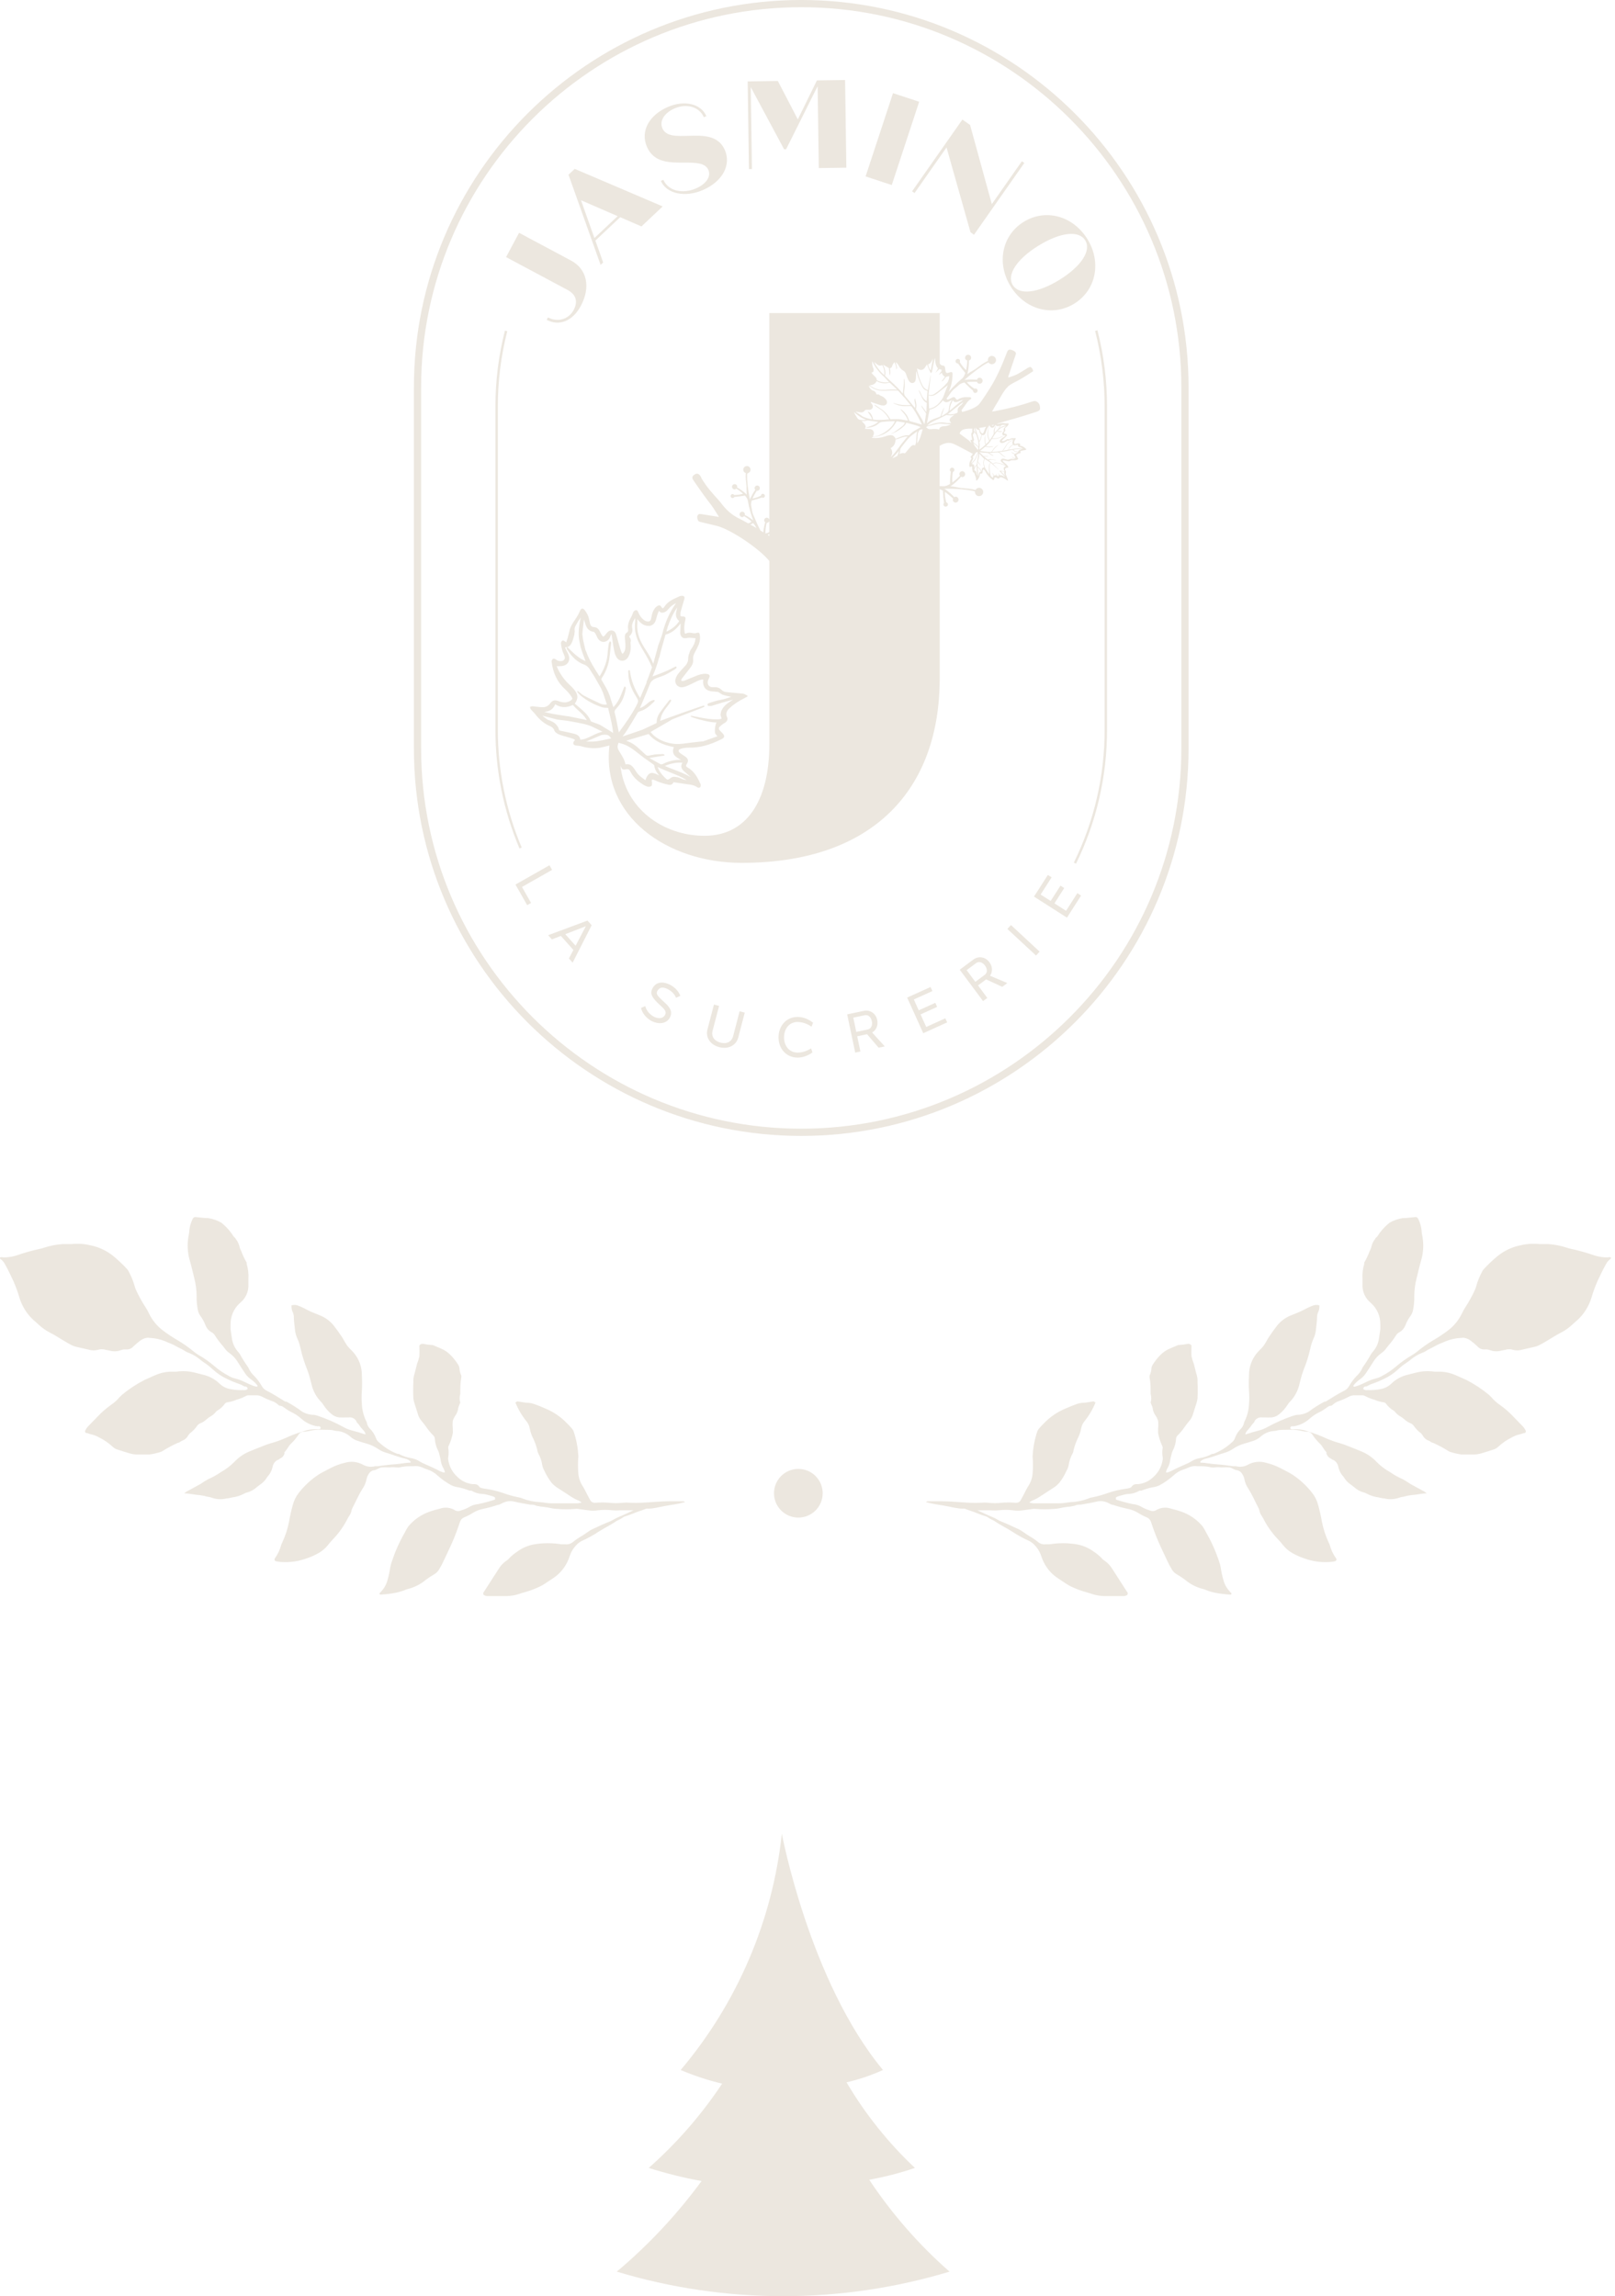 <svg fill="none" height="283" viewBox="0 0 199 283" width="199" xmlns="http://www.w3.org/2000/svg"><g fill="#ece7df"><path d="m134.992 172.846c-.34.84-.8 1.623-1.364 2.323-.214.254-.355.564-.408.896-.084.442-.233.867-.443 1.262-.204.433-.364.886-.479 1.353-.017.166-.065.328-.142.476-.245.44-.407.924-.478 1.426-.047.246-.137.482-.266.695-.239.537-.543 1.041-.904 1.5-.166.183-.35.349-.549.493-.585.366-1.152.75-1.773 1.152-.317.213-.656.391-1.01.531-.122.066-.24.139-.354.219.228.081.468.118.709.11h1.063 1.879c.62 0 .975-.11 1.471-.146.733-.028 1.457-.176 2.144-.439.152-.074.313-.123.479-.147.669-.129 1.326-.312 1.967-.548.699-.237 1.416-.409 2.145-.512.186-.019.37-.056.549-.11.078-.016.148-.062.195-.128.057-.098.137-.18.234-.238.096-.057.204-.089.316-.091h.23c.741-.063 1.438-.394 1.967-.933.596-.545.985-1.29 1.099-2.103.016-.085.016-.171 0-.256-.071-.411-.071-.832 0-1.244-.027-.114-.069-.225-.124-.329-.201-.456-.349-.935-.443-1.426-.01-.116-.01-.232 0-.348v-.237c.036-.31.036-.623 0-.933-.085-.263-.211-.51-.372-.732-.121-.19-.211-.401-.266-.621 0-.293-.177-.586-.284-.897.102-.345.102-.714 0-1.06 0-.677 0-1.354-.124-2.012-.018-.084-.018-.172 0-.256.139-.304.217-.633.231-.969.027-.138.081-.269.159-.384.254-.4.545-.773.869-1.116.36-.382.795-.681 1.276-.878l.992-.42c.047-.005.095-.005.142 0 .352-.021.701-.07 1.046-.147.084-.008.169.006.247.041.077.036.145.091.196.161v.237c-.018.366-.018.732 0 1.098.076.33.177.654.301.969.124.457.213.914.355 1.371.075.274.105.558.088.842.035.67.035 1.341 0 2.011-.024.193-.066.383-.124.567l-.408 1.28c-.085.355-.256.683-.496.951-.234.274-.452.561-.656.86-.243.342-.516.66-.815.951-.071.083-.12.184-.142.293-.02.537-.159 1.063-.407 1.536-.086.172-.145.357-.178.548-.071.246-.125.496-.159.75-.057.332-.178.649-.355.933l-.124.311v.146c.047.013.096.013.142 0 .157-.044.311-.099.461-.165.603-.329 1.241-.603 1.861-.877.203-.079.399-.177.585-.293.344-.226.731-.375 1.134-.439.515-.084 1.012-.258 1.471-.512.053-.008.107-.008.16 0 .842-.324 1.617-.807 2.286-1.426.161-.12.284-.285.354-.476.166-.474.439-.901.798-1.243.15-.167.259-.367.319-.586.021-.137.069-.267.142-.384.295-.635.463-1.326.496-2.03.044-.535.044-1.074 0-1.609-.036-.646-.036-1.293 0-1.939-.008-1.023.352-2.014 1.01-2.779.248-.293.55-.549.78-.842.218-.324.419-.66.603-1.005l.567-.823.549-.732c.413-.49.928-.878 1.507-1.134.266-.109.514-.219.762-.311.332-.127.658-.274.975-.438.382-.213.779-.396 1.187-.549.237-.074.49-.074.727 0 .012.042.012.086 0 .128.011.254-.044.507-.16.731-.076.179-.119.372-.124.567 0 .531-.088 1.061-.142 1.591-.03.335-.114.663-.248.97-.2.431-.349.885-.443 1.353-.205.9-.484 1.781-.833 2.633-.148.394-.272.798-.372 1.207l-.142.567c-.194.829-.612 1.584-1.205 2.177-.091.102-.174.212-.248.329-.267.422-.596.798-.975 1.115-.269.243-.602.396-.957.439-.325.019-.65.019-.975 0-.082.009-.165.009-.248 0-.175-.02-.352.011-.512.088-.159.078-.295.199-.392.351 0 .165-.23.311-.336.476-.134.211-.289.407-.461.585-.164.154-.286.349-.355.567.047.013.096.013.142 0 .496-.171.993-.317 1.489-.439.396-.098.778-.252 1.134-.457.989-.541 2.021-.994 3.084-1.354.157-.053.316-.096.479-.128.513.002 1.019-.131 1.471-.384.619-.463 1.271-.879 1.949-1.243.047-.01.095-.01.142 0 .762-.476 1.542-.97 2.339-1.372.248-.13.452-.334.585-.585.25-.431.547-.83.886-1.189.333-.293.594-.663.763-1.079.375-.52.718-1.063 1.028-1.627.09-.136.191-.265.301-.384.374-.451.614-1.003.691-1.592l.16-1.097v-.585c.007-.493-.089-.982-.281-1.434-.193-.451-.478-.854-.836-1.181l-.124-.11c-.285-.241-.518-.542-.683-.882s-.258-.713-.274-1.093v-.933c-.037-.618.035-1.237.213-1.829 0 0 0-.127 0-.164.266-.453.492-.931.673-1.427.11-.192.188-.402.23-.621.089-.33.246-.636.461-.896 0-.11.213-.202.266-.311.354-.566.79-1.072 1.294-1.5l.195-.164c.499-.289 1.046-.481 1.613-.567.514 0 1.028-.092 1.542-.128.081-.014.165.002.236.046.071.043.126.111.154.191.223.451.361.941.407 1.445 0 .293.089.567.124.841.139.89.091 1.801-.142 2.67-.23.787-.407 1.573-.602 2.359-.183.711-.278 1.442-.284 2.177.015.564-.033 1.129-.142 1.682-.047.278-.156.541-.319.768-.267.356-.482.75-.638 1.171-.132.337-.368.62-.673.804-.228.105-.415.285-.532.513-.271.419-.573.816-.904 1.188l-.212.275c-.172.253-.388.47-.638.64-.423.304-.779.697-1.046 1.152-.284.475-.603.932-.904 1.39-.211.299-.475.554-.78.749-.174.136-.34.283-.496.439l-.248.311s.106.11.142.092c.158-.024.312-.067.46-.128.339-.127.67-.274.993-.439.396-.199.812-.352 1.241-.457.261-.066.512-.17.744-.311.635-.329 1.23-.734 1.772-1.207.609-.517 1.261-.976 1.95-1.372.19-.117.373-.246.549-.384.637-.529 1.312-1.006 2.021-1.426.612-.354 1.204-.745 1.772-1.171.754-.558 1.363-1.299 1.772-2.158.119-.254.255-.498.408-.731.441-.676.832-1.385 1.17-2.122.094-.198.165-.406.212-.622.17-.565.395-1.11.674-1.627.054-.131.132-.249.23-.348.551-.598 1.143-1.155 1.773-1.664.789-.618 1.704-1.044 2.676-1.243.794-.199 1.616-.255 2.428-.165h1.063c.79.053 1.57.207 2.322.457.128.045.258.082.39.11 1.015.216 2.015.497 2.995.841.524.161 1.067.241 1.613.238.127-.045.264-.045.39 0v.146c-.253.169-.461.402-.602.677-.39.676-.709 1.39-1.046 2.085-.293.664-.541 1.349-.745 2.048-.331 1.082-.944 2.05-1.772 2.798-.213.165-.407.366-.62.549-.405.378-.858.698-1.347.951-.55.274-1.081.621-1.631.951-.549.329-.709.42-1.063.603-.173.094-.358.162-.55.201-.531.128-1.063.238-1.595.366-.37.11-.763.11-1.134 0-.284-.082-.584-.082-.868 0l-.798.165c-.356.06-.722.029-1.063-.092-.226-.091-.468-.128-.709-.11-.165.013-.331-.013-.485-.076-.153-.064-.291-.163-.401-.289-.26-.246-.533-.478-.816-.695-.239-.188-.519-.313-.815-.366-.105-.027-.214-.027-.319 0-.68.021-1.352.164-1.985.421-.408.201-.868.329-1.258.566-.39.238-.851.403-1.241.677-.141.081-.29.149-.443.201-.46.182-.89.435-1.276.75-.188.157-.383.303-.585.439-.372.242-.721.517-1.046.823-.527.489-1.125.89-1.772 1.189-.42.209-.852.392-1.294.548-.285.088-.559.21-.815.366-.16 0-.39 0-.426.329.16.115.358.161.55.128.54.021 1.082-.022 1.613-.128.483-.086.933-.315 1.294-.658.577-.564 1.295-.95 2.073-1.116.514-.128 1.01-.274 1.524-.365.588-.09 1.185-.09 1.773 0h.815c.611.04 1.21.188 1.772.438l1.276.567c.989.505 1.922 1.118 2.783 1.829l.301.293c.319.381.689.714 1.099.987.609.434 1.173.93 1.684 1.482l.975 1.005c.209.188.378.419.496.677.018.051.018.108-.002.159-.02.05-.057.092-.104.115-.213 0-.408.129-.621.165-.348.073-.683.203-.992.384-.594.288-1.143.664-1.631 1.116-.198.196-.442.335-.709.402-.461.146-.939.311-1.4.439-.368.112-.751.161-1.134.146-.443 0-.869 0-1.312 0-.487-.064-.968-.174-1.435-.329-.075-.029-.146-.066-.213-.11-.604-.378-1.231-.714-1.879-1.005-.177 0-.336-.183-.514-.257-.319-.105-.586-.335-.744-.64l-.195-.256c-.358-.259-.67-.581-.922-.951-.117-.155-.278-.27-.46-.329-.253-.113-.487-.267-.692-.457-.162-.148-.341-.277-.531-.384-.216-.122-.408-.283-.567-.476 0 0-.142-.182-.231-.219-.362-.209-.676-.496-.921-.841-.041-.054-.092-.098-.15-.129-.058-.032-.122-.05-.187-.054-.378-.054-.748-.158-1.099-.311-.374-.102-.736-.243-1.081-.421-.138-.089-.299-.133-.461-.128-.266 0-.549 0-.815 0-.297-.016-.591.053-.851.202-.343.184-.698.343-1.063.475-.316.088-.607.251-.851.476 0 0-.124.128-.195.128-.337 0-.55.256-.798.402-.178.133-.368.249-.567.347-.477.217-.919.506-1.311.86-.557.498-1.239.821-1.968.933-.076-.011-.154-.011-.23 0-.124 0-.213.164-.177.237.011.039.035.072.067.095.032.024.071.035.11.033.111.018.225.018.337 0 .573-.028 1.146.065 1.683.275.758.222 1.499.504 2.216.841.576.249 1.168.457 1.772.622.314.09.621.2.922.329.602.238 1.187.457 1.772.713.668.292 1.271.721 1.772 1.262.491.492 1.045.911 1.649 1.244.496.345 1.024.639 1.577.877.311.172.613.361.904.567l1.772.97.266.201c-.656 0-1.294.183-1.949.219-.324.041-.644.108-.957.201-.266 0-.532.147-.798.202-.501.127-1.024.127-1.524 0-.248 0-.496-.092-.727-.129-.514-.066-1.012-.227-1.471-.475-.123-.068-.254-.117-.39-.146-.42-.121-.808-.34-1.134-.64-.142-.128-.301-.22-.461-.348-.342-.234-.627-.547-.833-.914-.346-.361-.58-.819-.673-1.317-.041-.163-.113-.316-.214-.448s-.227-.241-.371-.32c-.107 0-.248-.128-.355-.201-.126-.056-.239-.141-.328-.249s-.153-.235-.186-.373c.011-.023.017-.048.017-.073 0-.026-.006-.051-.017-.073-.301-.293-.461-.695-.744-.988-.383-.359-.722-.764-1.01-1.207-.056-.082-.127-.152-.209-.205-.082-.054-.174-.09-.27-.106-.532 0-1.081-.201-1.613-.238-.531-.036-1.081 0-1.63 0-.55 0-.585.11-.886.128-.655.026-1.282.284-1.773.732-.272.241-.593.416-.939.512-.337.11-.674.22-1.01.311-.529.148-1.032.383-1.489.695-.274.184-.573.326-.886.42-.78.22-1.542.549-2.34.732-.272.046-.524.173-.726.366v.146c.655 0 1.293.165 1.949.201.656.037 1.418.147 2.109.238h.319c.509.136 1.048.064 1.507-.201.683-.364 1.477-.443 2.215-.22.615.144 1.21.365 1.772.659.497.274 1.028.512 1.507.823.916.61 1.73 1.37 2.41 2.249.326.422.567.907.709 1.427.195.698.355 1.406.479 2.121.166.854.434 1.683.797 2.469l.142.311c.162.627.439 1.217.815 1.737.018.029.029.062.032.096.004.034-.001.069-.013.101s-.031.061-.056.084-.054.039-.087.048c-.32.074-.647.111-.974.11-.928.034-1.853-.109-2.73-.421-.573-.182-1.126-.427-1.648-.731-.373-.224-.708-.508-.993-.841-.222-.287-.459-.562-.709-.823-.654-.68-1.215-1.449-1.666-2.286-.11-.227-.235-.447-.372-.659-.112-.158-.19-.338-.23-.53-.02-.115-.055-.226-.106-.329-.426-.805-.78-1.664-1.277-2.433-.235-.345-.397-.738-.478-1.152-.042-.222-.127-.433-.248-.621-.065-.126-.156-.235-.266-.321-.11-.085-.237-.144-.372-.173-.337 0-.621-.311-.993-.348-.372-.036-.656 0-.975 0-.27-.037-.544-.037-.815 0-.135.018-.272.018-.407 0-.424-.103-.859-.152-1.294-.146-.124 0-.266 0-.408 0-.38-.055-.767.002-1.116.165-.197.09-.398.169-.603.237-.47.148-.9.404-1.258.75-.517.46-1.082.859-1.684 1.189-.275.132-.568.218-.869.256-.478.093-.947.234-1.4.421-.076-.011-.154-.011-.23 0-.405.243-.861.381-1.329.402-.39 0-.798.164-1.188.256-.132.032-.258.088-.372.164-.013.023-.019.048-.019.074 0 .025.006.05.019.073-.015.041-.015.086 0 .128.67.219 1.35.402 2.038.548.44.037.865.181 1.241.421.287.156.59.279.904.366.111.054.232.082.354.082.123 0 .244-.028.355-.082.28-.179.596-.291.924-.329s.66-.001.972.109c.425.11.851.22 1.258.366 1.025.352 1.937.984 2.641 1.829l.213.347.248.458c.634 1.112 1.157 2.289 1.56 3.511.097.266.169.542.212.823.071.495.177.984.319 1.463.136.522.399 1 .762 1.39l.16.183c.089 0 .089.182 0 .219-.047.005-.095.005-.142 0-.595-.034-1.187-.107-1.772-.219-.399-.08-.791-.196-1.17-.348-.074-.038-.151-.069-.23-.091-.859-.194-1.661-.595-2.34-1.171-.329-.246-.672-.472-1.028-.676-.26-.15-.475-.372-.62-.641-.219-.357-.415-.73-.585-1.115l-.78-1.664c-.386-.84-.729-1.701-1.028-2.579l-.159-.475c-.043-.119-.109-.228-.194-.319-.086-.092-.189-.164-.303-.212-.381-.155-.749-.345-1.098-.567-.374-.225-.781-.386-1.206-.475-.64-.134-1.274-.305-1.896-.512-.23 0-.443-.201-.673-.274-.402-.181-.849-.226-1.277-.129-.655.165-1.329.257-2.002.385-.248 0-.497 0-.727.128-.344.081-.694.136-1.046.164-.244.025-.487.068-.726.128-.292.064-.589.1-.886.11-.708.055-1.419.055-2.127 0-.129-.027-.262-.027-.39 0l-1.223.165c-.405.063-.818.063-1.223 0-.589-.072-1.184-.072-1.772 0-.325.027-.651.027-.975 0-.514 0-1.028 0-1.542 0 0 0 0 0-.089 0 .603.274 1.188.566 1.773.804s.815.457 1.258.622 1.205.512 1.772.786c.283.111.551.258.798.439.354.256.727.494 1.099.713.261.156.51.333.744.531.136.118.295.206.466.256s.351.063.527.036h.478c1.081-.173 2.181-.173 3.261 0 .78.127 1.521.44 2.163.915.345.225.666.489.957.786.102.134.228.245.372.329.387.266.714.615.957 1.024l1.577 2.451.319.494s0 .238-.106.274c-.096.05-.197.087-.301.11-.851 0-1.773 0-2.535 0-.437-.012-.872-.079-1.294-.201-.336-.11-.673-.22-1.01-.311-.608-.175-1.2-.401-1.772-.677-.195-.099-.384-.208-.567-.329l-.833-.549-.479-.329c-.836-.64-1.456-1.536-1.772-2.56-.168-.504-.447-.961-.815-1.335-.208-.223-.454-.403-.727-.53-.72-.326-1.414-.711-2.074-1.153-.726-.457-1.506-.823-2.197-1.316-.302-.122-.588-.282-.851-.476-.104-.045-.21-.081-.319-.11-.248-.091-.514-.164-.762-.274-.55-.238-1.135-.402-1.684-.622-.083-.008-.166-.008-.248 0-.585 0-1.188-.164-1.773-.274-.85-.183-1.772-.256-2.569-.494 0 0 0 0-.107 0-.106 0 0-.146.16-.146h.248 1.311c1.17 0 2.34.128 3.545.183.49.027.981.027 1.471 0 .271-.028.544-.028.815 0 .589.071 1.184.071 1.773 0 .513-.046 1.029-.046 1.542 0 .082.01.165.01.248 0 .097-.002.192-.031.276-.082s.154-.124.202-.211l.355-.658c.212-.384.39-.805.638-1.171.296-.477.467-1.025.496-1.591.044-.608.044-1.22 0-1.828-.017-.109-.017-.221 0-.33.06-1.011.256-2.008.585-2.962.056-.13.134-.247.23-.348.178-.219.373-.402.568-.603.759-.795 1.67-1.418 2.676-1.829.443-.201.904-.384 1.364-.549.207-.074.421-.124.638-.146.479 0 .975-.128 1.454-.183.071.037.142.11.23.128z"/><path d="m63.503 172.846c.34.84.8 1.623 1.365 2.323.213.254.354.564.408.896.084.442.233.867.443 1.262.204.433.364.886.478 1.353.018.166.066.328.142.476.245.44.408.924.479 1.426.046.246.137.482.266.695.239.537.543 1.041.904 1.5.166.183.35.349.549.493.585.366 1.152.75 1.772 1.152.318.213.656.391 1.01.531.122.066.24.139.354.219-.228.081-.468.118-.709.11-.354 0-.709 0-1.063 0-.638 0-1.258 0-1.879 0s-.975-.11-1.471-.146c-.733-.028-1.457-.176-2.144-.439-.151-.074-.313-.123-.479-.147-.669-.129-1.327-.312-1.967-.548-.698-.237-1.416-.409-2.145-.512-.186-.019-.37-.056-.549-.11-.078-.016-.148-.062-.195-.128-.057-.098-.137-.18-.234-.238-.096-.057-.205-.089-.316-.091 0 0-.16 0-.23 0-.742-.063-1.438-.394-1.967-.933-.596-.545-.985-1.29-1.099-2.103-.016-.085-.016-.171 0-.256.071-.411.071-.832 0-1.244.027-.114.069-.225.124-.329.201-.456.349-.935.443-1.426.01-.116.01-.232 0-.348v-.237c-.036-.31-.036-.623 0-.933.085-.263.211-.51.372-.732.121-.19.211-.401.266-.621 0-.293.177-.586.283-.897-.102-.345-.102-.714 0-1.06 0-.677 0-1.354.124-2.012.018-.084.018-.172 0-.256-.139-.304-.217-.633-.23-.969-.027-.138-.081-.269-.16-.384-.254-.4-.545-.773-.869-1.116-.361-.382-.795-.681-1.276-.878l-.993-.42c-.047-.005-.095-.005-.142 0-.352-.021-.701-.07-1.046-.147-.084-.008-.169.006-.247.041-.077.036-.145.091-.196.161v.237c.018.366.018.732 0 1.098-.076.33-.177.654-.301.969-.124.457-.213.914-.354 1.371-.075.274-.105.558-.089.842-.035.67-.035 1.341 0 2.011.024.193.066.383.124.567l.408 1.28c.085.355.256.683.496.951.234.274.453.561.656.86.243.342.516.66.815.951.071.083.12.184.142.293.02.537.16 1.063.408 1.536.085.172.145.357.177.548.072.246.125.496.16.75.057.332.177.649.354.933l.124.311v.146c-.046.013-.095.013-.142 0-.157-.044-.311-.099-.461-.165-.603-.329-1.241-.603-1.861-.877-.203-.079-.399-.177-.585-.293-.344-.226-.731-.375-1.134-.439-.515-.084-1.012-.258-1.471-.512-.053-.008-.107-.008-.16 0-.842-.324-1.617-.807-2.286-1.426-.161-.12-.284-.285-.354-.476-.166-.474-.439-.901-.798-1.243-.15-.167-.259-.367-.319-.586-.021-.137-.069-.267-.142-.384-.295-.635-.464-1.326-.496-2.03-.044-.535-.044-1.074 0-1.609.036-.646.036-1.293 0-1.939.009-1.023-.351-2.014-1.01-2.779-.248-.293-.549-.549-.78-.842-.217-.324-.419-.66-.603-1.005l-.567-.823-.549-.732c-.413-.49-.928-.878-1.506-1.134-.266-.109-.514-.219-.762-.311-.333-.127-.658-.274-.975-.438-.382-.213-.779-.396-1.187-.549-.237-.074-.49-.074-.727 0-.012.042-.012.086 0 .128-.011.254.044.507.16.731.077.179.119.372.124.567 0 .531.089 1.061.142 1.591.03.335.114.663.248.97.2.431.349.885.443 1.353.205.9.484 1.781.833 2.633.148.394.272.797.372 1.207l.142.567c.194.829.612 1.584 1.205 2.177.091.102.174.212.248.329.267.422.596.798.975 1.115.269.243.602.396.957.439.325.019.65.019.975 0 .083.009.166.009.248 0 .175-.02.352.011.512.088.16.078.295.199.392.351 0 .165.23.311.337.476.134.211.288.407.461.585.164.154.286.349.354.567-.046.013-.095.013-.142 0-.496-.171-.993-.317-1.489-.439-.397-.098-.778-.252-1.134-.457-.989-.541-2.021-.994-3.084-1.354-.157-.053-.317-.096-.478-.128-.514.002-1.02-.131-1.471-.384-.619-.463-1.271-.879-1.95-1.243-.047-.01-.095-.01-.142 0-.762-.476-1.542-.97-2.34-1.372-.247-.13-.451-.334-.585-.585-.249-.431-.547-.83-.886-1.189-.332-.293-.593-.663-.762-1.079-.375-.52-.719-1.063-1.028-1.627-.091-.136-.191-.265-.301-.385-.374-.45-.615-1.002-.691-1.591l-.16-1.097v-.585c-.008-.493.088-.982.281-1.434.193-.451.478-.854.836-1.181l.124-.11c.285-.241.518-.542.683-.882s.259-.713.275-1.093v-.933c.037-.618-.035-1.237-.213-1.829 0 0 0-.127 0-.164-.267-.453-.492-.931-.673-1.427-.11-.192-.188-.402-.23-.621-.089-.33-.246-.636-.461-.896 0-.11-.213-.202-.266-.311-.354-.566-.79-1.072-1.294-1.5l-.195-.165c-.5-.288-1.046-.48-1.613-.566-.514 0-1.028-.092-1.542-.128-.082-.014-.165.002-.236.046-.071.043-.126.111-.153.191-.224.451-.362.941-.408 1.445 0 .293-.089.567-.124.841-.139.89-.091 1.801.142 2.67.23.787.408 1.573.603 2.359.182.711.278 1.442.283 2.177-.014.564.033 1.129.142 1.682.047.278.157.541.319.768.267.356.482.75.638 1.171.132.337.369.62.673.804.228.105.415.285.532.513.272.419.574.816.904 1.188l.213.275c.171.253.388.47.638.64.422.304.779.697 1.046 1.152.284.475.603.932.904 1.39.211.299.475.554.78.749.174.136.34.283.496.439l.248.311s-.106.11-.142.092c-.158-.024-.313-.067-.461-.128-.339-.127-.67-.274-.993-.439-.396-.199-.812-.352-1.241-.457-.262-.066-.512-.17-.744-.311-.635-.329-1.23-.734-1.772-1.207-.608-.517-1.261-.976-1.95-1.372-.19-.117-.373-.246-.549-.384-.636-.529-1.312-1.006-2.021-1.426-.613-.354-1.204-.745-1.772-1.171-.754-.558-1.363-1.299-1.772-2.158-.119-.254-.255-.498-.408-.731-.441-.676-.832-1.385-1.17-2.122-.094-.198-.166-.406-.213-.622-.169-.565-.395-1.11-.673-1.627-.054-.131-.132-.249-.23-.348-.551-.598-1.143-1.155-1.772-1.664-.789-.618-1.704-1.044-2.676-1.244-.794-.198-1.616-.254-2.428-.164-.354 0-.709 0-1.063 0-.789.053-1.569.207-2.322.457-.128.045-.258.082-.39.11-1.014.216-2.015.497-2.995.841-.523.161-1.067.241-1.613.238-.126-.045-.264-.045-.39 0 0 0-0.0.128-0.0.146.253.169.461.402.603.677.39.676.709 1.39 1.046 2.085.293.664.541 1.349.744 2.048.331 1.082.944 2.05 1.772 2.798.213.165.408.366.62.549.405.378.858.698 1.347.95.549.275 1.081.622 1.631.952.549.329.709.42 1.063.603.173.094.358.162.549.201.532.128 1.063.238 1.595.366.371.11.764.11 1.134 0 .284-.082.584-.082.868 0l.798.164c.356.061.722.03 1.063-.091.225-.091.468-.128.709-.11.165.013.331-.013.484-.076.154-.064.291-.163.402-.289.26-.246.532-.478.815-.695.239-.188.519-.313.815-.366.105-.027.214-.027.319 0 .68.021 1.352.164 1.985.421.408.201.868.329 1.258.566.39.238.851.403 1.241.677.141.081.289.149.443.201.46.182.89.435 1.276.75.188.157.383.303.585.439.371.242.721.517 1.046.823.527.489 1.125.89 1.772 1.189.42.209.852.392 1.294.548.285.088.559.21.815.366.16 0 .39 0 .425.329-.16.115-.357.161-.549.128-.541.021-1.082-.022-1.613-.128-.484-.086-.933-.315-1.294-.658-.577-.564-1.295-.95-2.074-1.116-.514-.128-1.01-.274-1.524-.365-.588-.09-1.185-.09-1.772 0h-.815c-.611.039-1.21.188-1.772.438l-1.276.567c-.989.505-1.922 1.118-2.783 1.829l-.301.293c-.319.381-.689.714-1.099.987-.608.434-1.173.93-1.684 1.482l-.975 1.005c-.209.188-.378.419-.496.677-.018.051-.018.108.002.159.02.05.057.092.105.115.213 0 .408.129.62.165.348.073.683.203.993.384.594.288 1.143.664 1.631 1.116.198.196.442.335.709.402.461.146.939.311 1.4.439.368.112.751.161 1.134.146h1.312c.487-.064.968-.174 1.436-.329.074-.029.145-.066.213-.11.604-.378 1.231-.714 1.879-1.005.177 0 .337-.183.514-.257.319-.105.586-.335.744-.64l.195-.256c.358-.259.67-.581.922-.951.117-.155.278-.27.461-.329.253-.113.486-.267.691-.457.163-.148.341-.277.532-.384.215-.122.408-.283.567-.476 0 0 .142-.182.23-.219.362-.209.676-.496.922-.841.04-.054.091-.098.149-.129.058-.032.122-.05.188-.054.378-.054.747-.158 1.099-.311.373-.102.736-.243 1.081-.421.138-.089.298-.133.461-.128h.815c.296-.016.591.053.851.202.343.184.698.343 1.063.475.316.088.607.251.851.476 0 0 .124.128.195.128.337 0 .549.256.797.402.178.133.368.249.567.347.477.217.919.506 1.312.86.556.498 1.239.821 1.967.932.076-.01.154-.01.23 0 .124 0 .213.165.177.238-.012.039-.035.072-.067.095-.032.024-.071.035-.11.033-.112.018-.225.018-.337 0-.574-.028-1.147.065-1.684.275-.758.222-1.498.504-2.215.841-.576.249-1.168.457-1.772.622-.313.09-.621.2-.922.329-.603.238-1.188.457-1.772.713-.668.292-1.271.721-1.772 1.262-.49.492-1.045.911-1.648 1.244-.496.345-1.025.639-1.577.877-.311.172-.613.361-.904.567l-1.772.97-.266.201c.656 0 1.294.183 1.95.219.324.041.644.108.957.201.266 0 .532.147.797.202.5.127 1.024.127 1.524 0 .248 0 .496-.092.727-.129.514-.066 1.012-.227 1.471-.475.123-.068.254-.117.39-.146.421-.121.809-.34 1.134-.64.142-.128.301-.22.461-.348.342-.234.628-.547.833-.914.346-.361.58-.819.673-1.317.04-.163.113-.316.214-.448s.227-.241.371-.32c.106 0 .248-.128.354-.201.127-.056.239-.141.328-.249s.153-.235.186-.373c-.011-.023-.017-.048-.017-.073 0-.026.006-.051.017-.073.301-.293.461-.695.744-.988.383-.359.722-.764 1.01-1.207.056-.082.127-.152.209-.205.082-.054.174-.09.27-.106.532 0 1.081-.201 1.613-.238.532-.036 1.081 0 1.631 0s.585.11.886.128c.655.026 1.281.284 1.772.732.272.241.593.416.939.512.337.11.673.22 1.01.311.529.148 1.032.383 1.489.695.274.184.573.326.886.42.78.22 1.542.549 2.34.732.272.046.524.173.727.366v.146c-.656 0-1.294.165-1.95.201-.656.037-1.418.147-2.109.238-.106 0-.213 0-.319 0-.508.136-1.048.064-1.506-.201-.684-.364-1.477-.443-2.215-.22-.615.144-1.21.365-1.772.659-.496.274-1.028.512-1.506.823-.916.61-1.73 1.37-2.41 2.249-.326.422-.567.907-.709 1.427-.195.698-.355 1.406-.478 2.121-.167.854-.434 1.683-.798 2.469l-.142.311c-.162.627-.439 1.217-.815 1.737-.018.029-.029.062-.032.096-.003.034.001.069.013.101.012.032.031.061.056.084.025.023.054.039.086.048.32.074.647.111.975.11.927.034 1.852-.109 2.729-.421.573-.182 1.126-.427 1.648-.731.372-.224.708-.508.993-.841.222-.287.459-.562.709-.823.655-.68 1.215-1.449 1.666-2.286.111-.228.235-.447.372-.659.112-.158.191-.338.23-.53.019-.115.055-.226.106-.329.425-.805.78-1.664 1.276-2.433.235-.345.398-.738.479-1.152.042-.222.127-.433.248-.621.065-.126.155-.235.266-.321.11-.085.237-.144.372-.173.337 0 .62-.311.993-.348.372-.036.656 0 .975 0 .271-.037.545-.037.815 0 .135.018.272.018.408 0 .424-.103.858-.152 1.294-.146h.408c.38-.055.767.002 1.117.165.197.09.398.169.603.237.469.148.9.404 1.258.75.516.46 1.081.859 1.684 1.189.275.132.568.218.868.256.479.093.948.234 1.4.421.076-.011.154-.011.23 0 .405.243.861.381 1.329.402.39 0 .797.164 1.188.256.132.032.258.088.372.164.012.023.019.048.019.074 0 .025-.007.05-.019.073.015.041.015.086 0 .128-.67.219-1.35.402-2.038.548-.44.037-.865.181-1.241.421-.287.156-.59.279-.904.366-.111.054-.232.082-.354.082-.123 0-.244-.028-.354-.082-.281-.179-.596-.292-.924-.329-.328-.038-.66-.001-.972.109-.425.11-.851.22-1.258.366-1.024.352-1.937.984-2.641 1.829l-.213.347-.248.458c-.634 1.112-1.157 2.289-1.56 3.511-.098.266-.169.542-.213.823-.071.495-.177.984-.319 1.463-.136.522-.398 1-.762 1.39l-.16.183c-.089 0-.089.182 0 .219.047.005.095.005.142 0 .595-.034 1.187-.107 1.772-.219.399-.08.791-.196 1.17-.348.074-.038.151-.069.23-.091.859-.194 1.661-.595 2.34-1.171.329-.246.672-.472 1.028-.676.26-.15.475-.372.62-.641.219-.357.414-.73.585-1.115l.78-1.664c.387-.84.73-1.701 1.028-2.579l.16-.475c.043-.119.109-.228.194-.319.086-.092.188-.164.302-.212.382-.155.749-.345 1.099-.567.374-.225.781-.386 1.205-.475.641-.134 1.274-.305 1.896-.512.23 0 .443-.201.673-.274.402-.181.848-.226 1.276-.129.656.165 1.329.257 2.003.385.248 0 .496 0 .727.128.344.081.694.136 1.046.164.245.025.488.068.727.128.292.064.588.1.886.11.708.055 1.419.055 2.127 0 .129-.027.261-.027.39 0l1.223.165c.405.063.818.063 1.223 0 .589-.072 1.184-.072 1.772 0 .324.027.65.027.975 0h1.542.089c-.603.274-1.188.566-1.772.804-.585.238-.815.457-1.258.622s-1.205.512-1.772.786c-.283.111-.551.258-.797.439-.354.256-.727.494-1.099.713-.262.156-.511.333-.744.531-.136.118-.295.205-.466.256-.171.05-.351.063-.527.036h-.479c-1.081-.173-2.18-.173-3.261 0-.78.127-1.521.44-2.162.915-.346.225-.667.489-.957.786-.102.134-.229.245-.372.329-.388.266-.714.615-.957 1.024l-1.577 2.451-.319.494s0 .238.106.274c.095.05.197.087.301.11h2.534c.438-.012.872-.079 1.294-.201.337-.11.673-.22 1.01-.311.608-.175 1.2-.401 1.772-.677.195-.099.384-.208.567-.329l.833-.549.478-.329c.837-.64 1.457-1.536 1.772-2.56.168-.504.447-.961.815-1.335.207-.223.454-.403.727-.53.72-.326 1.414-.711 2.074-1.153.727-.457 1.506-.823 2.198-1.316.301-.122.587-.282.851-.476.104-.045.21-.081.319-.11.248-.091.514-.164.762-.274.549-.238 1.134-.402 1.684-.622.083-.008.166-.008.248 0 .585 0 1.187-.164 1.772-.274.851-.183 1.772-.256 2.57-.494h.106c.106 0 0-.146-.16-.146h-.248c-.443 0-.868 0-1.312 0-1.17 0-2.34.128-3.545.183-.49.027-.981.027-1.471 0-.271-.028-.544-.028-.815 0-.589.071-1.184.071-1.772 0-.513-.046-1.029-.046-1.542 0-.082.01-.166.01-.248 0-.097-.002-.193-.031-.276-.082s-.153-.124-.202-.211l-.354-.658c-.213-.384-.39-.805-.638-1.171-.296-.477-.467-1.025-.496-1.591-.043-.608-.043-1.22 0-1.828.017-.109.017-.221 0-.33-.059-1.011-.256-2.008-.585-2.962-.056-.13-.134-.247-.231-.348-.177-.219-.372-.402-.567-.603-.759-.795-1.671-1.418-2.676-1.829-.443-.201-.904-.384-1.365-.549-.206-.074-.42-.124-.638-.146-.478 0-.975-.128-1.453-.183-.071.037-.142.11-.23.128z"/><path d="m95.371 184.041c0-1.657 1.343-3 3-3s3 1.343 3 3-1.343 3-3 3-3-1.343-3-3z"/><path d="m98.728 140c-26.317 0-47.728-21.418-47.728-47.745v-44.511c0-26.326 21.41-47.745 47.727-47.745 26.317 0 47.728 21.418 47.728 47.745v44.511c0 26.327-21.411 47.745-47.727 47.745zm0-139.11c-25.826 0-46.837 21.019-46.837 46.854v44.511c0 25.836 21.011 46.855 46.837 46.855 25.826 0 46.837-21.019 46.837-46.855v-44.511c0-25.835-21.011-46.854-46.836-46.854z"/><path d="m64.013 104.575c-1.966-4.637-2.975-9.623-2.966-14.659v-39.831c-.001-3.147.391-6.283 1.169-9.332l.287.074c-.771 3.026-1.161 6.136-1.159 9.259v39.831c-.009 4.996.992 9.943 2.942 14.543z"/><path d="m132.587 106.45-.268-.134c2.508-5.103 3.806-10.717 3.791-16.404v-39.828c.001-3.137-.392-6.261-1.17-9.299l.287-.074c.785 3.062 1.181 6.212 1.18 9.373v39.831c.014 5.732-1.293 11.39-3.82 16.534z"/><path d="m67.363 39.419.16-.299c1.183.633 2.545.242 3.158-.902.575-1.076.28-1.933-.754-2.486l-7.568-4.045 1.599-2.995 6.424 3.433c1.932 1.033 2.432 3.243 1.188 5.571-1.002 1.879-2.67 2.545-4.207 1.723z"/><path d="m76.42 26.77-3.055 2.878.956 2.704-.315.296-3.955-11.114.765-.72 10.84 4.628-2.617 2.466zm-.313-.129-4.514-1.96 1.65 4.658z"/><path d="m81.431 22.298.311-.134c.592 1.359 2.344 1.79 4.028 1.055 1.216-.531 1.879-1.442 1.515-2.278-.389-.891-1.583-.892-2.917-.9-1.797.009-3.782.05-4.646-1.931-.857-1.966.29-3.932 2.567-4.925 2.009-.876 4.071-.429 4.75 1.128l-.311.134c-.573-1.316-2.162-1.717-3.617-1.082-1.245.543-1.885 1.546-1.49 2.451.444 1.018 1.732.962 3.164.927 1.758-.06 3.716-.123 4.531 1.745.789 1.809-.238 3.858-2.698 4.932-2.166.945-4.484.49-5.188-1.122z"/><path d="m104.132 9.862.155 10.804-3.395.049-.144-10.095-3.885 7.775-.247.004-4.108-7.661.145 10.095-.37.005-.155-10.805 3.718-.053 2.46 4.735 2.354-4.804z"/><path d="m110.036 11.481 3.224 1.061-3.378 10.264-3.224-1.063z"/><path d="m126.216 20.087-6.2 8.844-.429-.301-2.956-10.459-3.941 5.623-.303-.213 6.199-8.844.948.665 2.678 9.756 3.702-5.282z"/><path d="m126.142 27.341c2.69-1.664 6.071-.744 7.84 2.117 1.77 2.861 1.084 6.298-1.607 7.963s-6.071.744-7.841-2.117c-1.769-2.861-1.082-6.299 1.608-7.963zm4.414 7.141c2.69-1.665 3.942-3.601 3.162-4.862-.78-1.26-3.07-1.005-5.76.661s-3.941 3.6-3.162 4.861c.779 1.26 3.072 1.004 5.76-.661z"/><path d="m64.957 111.558-1.441-2.538 4.19-2.377.322.569-3.708 2.104 1.117 1.971z"/><path d="m70.101 118.132.551-1.05-1.54-1.73-1.109.428-.461-.517 4.848-1.803.514.576-2.344 4.613zm.824-1.57 1.262-2.406-2.532.983z"/><path d="m83.834 122.739-.527.233c-.172-.402-.494-.782-1.009-1.054-.56-.292-1.032-.291-1.301.22-.17.335-.067.53.699 1.234.571.525 1.305 1.139.86 2.016-.445.878-1.515.844-2.273.447-.645-.335-1.167-.986-1.293-1.608l.523-.229c.112.554.587 1.065 1.046 1.303.527.28 1.133.268 1.385-.215.242-.464-.139-.762-.684-1.267-.929-.863-1.206-1.34-.863-2.004.479-.913 1.443-.826 2.191-.433.619.327 1.048.837 1.246 1.357z"/><path d="m90.963 127.885c-.241.924-1.183 1.474-2.333 1.175-1.151-.3-1.702-1.243-1.461-2.167l.804-3.082.632.165-.804 3.082c-.172.658.194 1.24.975 1.445.781.204 1.384-.124 1.556-.784l.804-3.082.632.166z"/><path d="m100.183 126.049-.189.492c-.528-.373-1.131-.572-1.674-.583-.995-.026-1.689.756-1.71 1.852-.021 1.097.645 1.904 1.643 1.923.536.01 1.147-.172 1.689-.523l.17.498c-.584.433-1.273.652-1.871.64-1.421-.027-2.337-1.165-2.311-2.551s.986-2.497 2.407-2.46c.609.011 1.278.254 1.847.712z"/><path d="m105.624 127.72.395 1.879-.64.134-.991-4.714.639-.134 1.406-.297c.742-.157 1.484.276 1.659 1.131.142.677-.14 1.248-.627 1.536l1.556 1.711-.759.16-1.423-1.662zm1.295-.835c.381-.08.629-.461.51-1.029-.12-.568-.496-.812-.88-.73l-1.407.297.37 1.759z"/><path d="m116.71 126.008-2.947 1.333-1.984-4.391 2.885-1.304.227.501-2.289 1.035.602 1.34 2.045-.925.226.501-2.044.925.699 1.548 2.352-1.064z"/><path d="m120.51 121.452 1.146 1.541-.525.39-2.874-3.868 1.68-1.25c.609-.453 1.463-.37 1.98.335.413.556.395 1.193.073 1.659l2.131.902-.624.464-1.988-.915zm.827-1.302c.314-.232.379-.682.033-1.148-.347-.466-.79-.53-1.105-.295l-1.156.86 1.072 1.443z"/><path d="m127.657 117.768-3.53-3.278.445-.479 3.53 3.278z"/><path d="m133.212 110.376-1.741 2.725-4.062-2.597 1.707-2.667.462.296-1.354 2.118 1.239.791 1.209-1.89.462.297-1.205 1.89 1.43.915 1.391-2.174z"/><path d="m127.64 49.448c-.118-.048-.293-.009-.428.036-1.517.51-3.07.908-4.645 1.193-.078.013-.156.021-.324.044.186-.324.327-.603.495-.86.46-.701 1.004-1.956 1.718-2.422.445-.295.951-.496 1.406-.778.607-.377.863-.523 1.44-.91-.049-.407-.344-.532-.344-.532-.112.028-.22.07-.322.127-.446.275-.884.566-1.348.804-.314.163-.67.253-1.005.374-.027-.028-.031-.032-.06-.059.137-.406.273-.811.409-1.217.175-.508.335-1.02.52-1.524.067-.188.018-.315-.124-.413-.112-.079-.235-.14-.366-.18-.335-.097-.46-.029-.588.305-.579 1.515-1.212 3.005-2.076 4.383-.406.649-.825 1.29-1.279 1.905-.374.504-1.333.85-2.175 1.05.002-.038-.003-.077-.016-.113-.013-.036-.033-.069-.059-.097.19-.26.38-.51.56-.766.162-.233.32-.469.586-.603.021-.014.038-.032.05-.054.012-.022.018-.047.017-.071-.012-.043-.07-.077-.116-.105-.029-.01-.06-.014-.091-.011-.491-.031-.973-.019-1.406.264-.139.09-.221.05-.302-.095-.096-.17-.212-.218-.396-.149-.084.039-.167.082-.246.129-.091.054-.187.098-.286.134-.037.014-.078.013-.114-.003-.036-.016-.064-.045-.078-.082-.005-.013-.008-.026-.009-.04.043-.055.081-.113.126-.168.103-.127.191-.254.276-.377.108-.165.229-.322.361-.469.114-.113.235-.218.364-.315.102-.077.2-.16.293-.247.06-.057.113-.101.171-.156.188-.12.399-.2.619-.236.023.028.03.037.079.089.308.323.632.63.972.92-.001.07.025.138.071.191.026.029.059.051.094.067.036.015.075.023.114.023.071.001.139-.026.19-.076.028-.025.051-.055.067-.089s.025-.07.027-.108-.003-.075-.016-.11c-.013-.035-.032-.068-.058-.095h-.003c-.04-.04-.092-.066-.148-.074-.056-.009-.113.001-.164.027-.462-.298-.799-.62-.947-.817.42-.047.844-.06 1.266-.038.016.042.015.089.046.122.033.036.073.064.117.085.044.02.091.032.14.033h.014c.06-0.0.119-.015.173-.043.053-.028.098-.069.132-.119.034-.05.055-.107.062-.167s-.001-.12-.023-.176-.058-.106-.103-.145c-.046-.039-.101-.067-.159-.08-.059-.013-.12-.012-.178.003-.058.016-.112.045-.156.086-.033.045-.056.096-.067.151-.279-.027-.951-.072-1.56.029 1.152-1.023 2.162-1.735 2.778-2.07.07-.035.142-.066.216-.093.011.017.005.039.019.054.046.049.101.089.162.117.061.028.127.043.194.046h.02c.083-0.0.165-.02.238-.059.074-.039.137-.095.183-.164.047-.069.077-.148.086-.231.009-.083-.002-.166-.032-.244-.031-.077-.08-.146-.143-.2s-.138-.092-.219-.111-.166-.017-.246.005-.154.062-.215.119c-.134.123-.155.295-.124.462-.134.067-.279.146-.45.242-.203.122-.398.256-.585.402-.154.115-.313.234-.487.352-.121.081-.25.155-.388.234-.221.12-.432.256-.634.407-.004 0-.006.007-.011.009.185-.626.201-1.382.192-1.688.056-.008.109-.028.156-.06.054-.049.092-.113.11-.184s.014-.145-.011-.214c-.024-.069-.069-.129-.128-.172-.058-.044-.129-.069-.202-.072h-.018c-.095 0-.186.037-.255.102s-.11.155-.114.25c-.012.08.01.162.059.227s.121.107.202.118c-.005.402-.053.801-.144 1.192-.304-.289-.566-.621-.776-.985.025-.047.036-.101.031-.154s-.026-.104-.06-.145c-.031-.034-.07-.06-.114-.076-.044-.016-.091-.02-.137-.013-.046.007-.089.025-.126.053-.038.028-.067.064-.087.106-.02.042-.029.088-.027.135.003.046.017.091.04.131.024.04.058.073.098.097.04.024.085.037.131.04h.014c.005 0 .01-.006.017-.006.262.385.544.754.846 1.108l.055.057c-.091.279-.206.525-.358.664l-.03.026c-.201.172-.397.343-.585.522-.012.009-.025.013-.035.023l-.036.034.006.007c-.362.346-.703.706-1.028 1.077.361-.705.484-1.464.495-2.25 0-.153-.067-.224-.223-.197-.106.019-.211.062-.318.091-.149.041-.257.007-.303-.134-.045-.146-.07-.298-.075-.451-.01-.169-.082-.297-.248-.307-.087-.004-.171-.032-.244-.08-.073-.048-.132-.115-.171-.193v-6.203h-20.998v26.972c-.14.106-.308.169-.483.179.006-.437.059-.872.159-1.298.005 0 .006.005.01.005.061 0 .12-.017.171-.05.045-.028.082-.067.108-.113s.04-.098.042-.15c.001-.053-.011-.105-.034-.152-.024-.047-.059-.088-.102-.118-.043-.03-.093-.05-.146-.056-.052-.006-.105 0-.155.019-.049.019-.093.05-.127.09-.034.04-.058.088-.07.14-.018.084-.003.171.043.243.018.029.057.024.084.046-.127.411-.206.835-.235 1.264l-.354-.216c-.231-.43-.437-.872-.619-1.325-.051-.134-.11-.26-.165-.38-.078-.156-.143-.317-.197-.482-.036-.137-.063-.277-.08-.417-.013-.112-.032-.222-.057-.332-.017-.067-.026-.134-.043-.201-.008-.197.024-.394.094-.579.029-.006.06-.012.104-.023.388-.091.771-.203 1.148-.335.036.024.078.037.121.038s.086-.01.123-.032c.037-.022.067-.054.087-.093.02-.039.028-.082.024-.125-0-.033-.007-.065-.019-.095s-.031-.057-.054-.08c-.023-.023-.051-.041-.081-.053-.03-.012-.062-.019-.095-.018-.018 0-.035.002-.053.006-.048.013-.09.041-.121.08-.031.039-.049.086-.051.136-.328.175-.682.297-1.048.362.149-.338.327-.663.53-.972.016.006.033.011.05.014.024 0 .049-.003.072-.008.041-.009.081-.027.115-.051.035-.024.064-.056.087-.091s.038-.076.045-.118c.007-.042.006-.085-.003-.126-.009-.041-.027-.081-.051-.115s-.056-.064-.092-.086c-.036-.024-.076-.04-.118-.047-.042-.007-.085-.006-.127.004-.083.019-.155.071-.201.143-.023.036-.039.076-.046.118-.007.042-.006.085.005.127.011.05.053.081.083.12-.271.377-.495.784-.67 1.214-.268-1.34-.364-2.431-.346-3.049.011-.066.025-.131.044-.196.011.002.021.002.032 0 .087-.019.166-.064.227-.128.061-.064.102-.145.117-.233.015-.087.004-.177-.032-.259-.036-.081-.095-.15-.17-.198s-.162-.072-.251-.07c-.089.002-.175.03-.247.081-.073.051-.129.122-.161.205-.032.083-.039.173-.019.26.013.058.037.113.072.161.035.048.078.089.129.12.032.014.065.024.1.029-.007.129-.012.273-.015.441.003.207.019.413.048.618.019.171.04.347.051.536.008.129.008.261.007.402-.006.222.003.443.028.663l.004.017c-.402-.424-.979-.773-1.211-.902.02-.045.029-.095.027-.144-.013-.06-.042-.115-.085-.158-.043-.044-.097-.074-.156-.089s-.122-.011-.18.008c-.058.02-.109.055-.147.103s-.063.105-.07.166c-.007.061.003.122.029.177.026.055.068.102.119.135s.111.05.173.051c.022-0.0.045-.003.067-.007.052-.018.098-.05.134-.092.301.18.583.392.841.632-.357.104-.726.157-1.098.157-.025-.04-.06-.072-.103-.092s-.09-.027-.137-.019c-.032.007-.062.02-.089.038-.027.019-.05.042-.067.07-.018.027-.03.058-.036.09-.006.032-.005.065.002.097.007.032.019.062.038.088s.042.05.069.067c.04.025.086.039.134.04.045 0.0.089-.013.127-.038.038-.025.068-.06.086-.102.412-.03.822-.082 1.229-.155l.067-.017c.174.194.311.392.349.57l.006.025c.043.231.086.461.139.687-.001.013-.001.025 0 .038l.01.04h.008c.139.579.313 1.15.521 1.708-.322-.272-.679-.501-1.06-.68.018-.046.024-.095.018-.143-.009-.042-.026-.081-.051-.116-.025-.035-.056-.065-.092-.088-.036-.023-.076-.038-.118-.046s-.085-.006-.127.003c-.042.009-.081.027-.116.051-.035.025-.065.056-.088.092-.023.036-.039.076-.046.118s-.006.085.003.127c0 .009.005.018.007.027.01.042.029.082.055.116.026.035.059.063.096.085.049.028.105.043.161.044.029-0.0.057-.004.084-.011.058-.021.108-.059.143-.109.327.191.633.415.914.67-.112.119-.26.196-.421.218-.473-.263-.885-.488-1.055-.566-.968-.456-1.719-1.16-2.338-2.014-.201-.274-1.133-1.197-1.827-2.174-.782-1.107-.447-.794-.675-1.107-.228-.313-.458-.33-.762-.108-.238.17-.272.358-.113.61.213.335.114.166.866 1.258.727 1.052 1.419 1.886 1.623 2.211.228.35.449.703.699 1.102-.777-.125-1.49-.243-2.205-.352-.104-.016-.244-.019-.319.035-.179.134-.186.335-.134.541.043.189.108.335.34.388.658.142 1.307.324 1.966.469 1.653.363 5.284 2.779 6.557 4.355v22.505c0 7.253-2.947 11.356-7.986 11.356-5.245 0-9.818-3.479-10.361-8.648.034.084.078.164.108.251.067.183.226.262.449.22.428-.077.514-.039.705.328.287.559.729 1.016 1.429 1.479.201.137.421.243.654.315.027.007.054.013.082.015.141.011.281-.027.396-.108.072-.06.067-.179.062-.305-.002-.037-.002-.075 0-.113 0-.031-.006-.061-.018-.089-.005-.011-.008-.022-.01-.034-.017-.107-.005-.184.034-.216.039-.032.113-.028.207.008.111.042.22.089.328.134.143.063.291.129.441.178.349.122.706.221 1.068.296.288.056.486-.052.603-.316l.462.071c.384.059.746.115 1.119.163l.044.006c.477.06.926.117 1.319.397.079.056.259.067.326 0 .068-.067.08-.187.086-.283v-.023c-.002-.05-.018-.098-.046-.14-.007-.012-.013-.024-.018-.036-.32-.711-.731-1.509-1.57-1.978-.099-.055-.153-.111-.168-.173-.015-.062.013-.158.092-.279.201-.312.172-.569-.102-.808-.08-.066-.165-.125-.254-.178-.051-.032-.102-.067-.15-.099-.048-.032-.08-.055-.12-.082-.112-.068-.215-.149-.309-.24-.032-.027-.056-.061-.071-.1-.015-.039-.021-.081-.016-.122.013-.041.035-.078.065-.109.03-.031.067-.053.108-.067.144-.06.295-.101.449-.123.2-.037.404-.055.608-.055 1.301.035 2.612-.308 4.127-1.079.14-.072.224-.16.246-.263s-.011-.212-.102-.33c-.079-.097-.164-.189-.256-.274-.049-.047-.098-.095-.145-.145-.225-.241-.134-.394-.04-.487.183-.183.391-.341.617-.469.307-.182.415-.439.295-.706-.175-.389-.09-.741.257-1.072.512-.489 1.133-.908 1.899-1.283.062-.03.12-.067.196-.11l.15-.088c.01-.005.019-.013.024-.023s.008-.021.008-.033c-.001-.011-.004-.022-.011-.032-.006-.009-.015-.017-.026-.022-.066-.031-.13-.066-.192-.104-.097-.066-.206-.112-.321-.134-.34-.036-.682-.067-1.013-.095-.383-.034-.773-.067-1.158-.113-.171-.03-.33-.11-.456-.231-.282-.268-.547-.377-.871-.353-.089.005-.179.005-.268 0h-.045c-.167-.008-.324-.082-.437-.205-.052-.067-.089-.144-.11-.227-.02-.083-.022-.168-.007-.252.031-.165.09-.323.172-.469.043-.085.093-.21.046-.315-.034-.072-.107-.122-.225-.153-.163-.04-.332-.05-.499-.029-.242.026-.48.08-.709.161-.275.107-.552.223-.818.335-.267.112-.541.23-.815.335-.15.059-.335.075-.378.033-.09-.078-.043-.176.099-.36.182-.242.374-.484.559-.719.121-.152.242-.305.361-.458.221-.287.453-.628.407-1.072-.032-.301.037-.588.227-.928.179-.308.336-.628.469-.958.165-.436.201-.832.119-1.211-.024-.108-.054-.186-.119-.223-.065-.037-.162-.014-.275.028-.146.045-.302.052-.452.021-.257-.055-.511-.094-.778.011-.042.017-.15.06-.186.04-.036-.019-.054-.145-.061-.192-.072-.452-.042-.93.098-1.503.036-.149.025-.255-.034-.326s-.151-.1-.297-.092c-.118.005-.201 0-.236-.027-.035-.028-.04-.115-.042-.231-.003-.117.009-.234.036-.348.098-.359.201-.717.31-1.072l.131-.448c.044-.149.035-.257-.026-.33-.061-.073-.169-.1-.323-.082-.083.007-.164.027-.24.06l-.167.074c-.642.284-1.305.578-1.718 1.24-.067.102-.127.157-.177.155h-.004c-.053-.005-.115-.067-.177-.176-.097-.175-.244-.225-.425-.134-.123.063-.231.15-.319.256-.261.318-.417.718-.491 1.258-.025.185-.094.318-.201.383-.106.065-.26.067-.442.004-.116-.042-.223-.103-.318-.182-.264-.213-.474-.51-.64-.904-.052-.123-.114-.242-.218-.268-.009-.003-.019-.004-.029-.005-.094-.008-.191.056-.283.129-.048.048-.085.106-.108.171l-.011.025c-.027.063-.052.127-.075.191-.039.114-.088.225-.146.331-.344.58-.459 1.065-.378 1.573.017.103-.032.261-.075.285-.375.201-.348.518-.322.836.007.075.014.151.021.225.029.25.042.502.04.754-.013.39-.123.663-.353.871l-.034-.044c-.049-.058-.089-.123-.119-.193-.102-.273-.186-.558-.265-.827-.05-.168-.096-.335-.141-.504-.081-.293-.163-.596-.262-.89-.028-.098-.08-.187-.152-.26-.072-.072-.161-.125-.259-.154-.101-.024-.207-.023-.307.004-.1.027-.192.08-.267.152-.1.096-.192.201-.274.313-.029.038-.058.077-.089.114-.08.098-.149.147-.206.143-.054-.005-.114-.057-.179-.155-.07-.112-.134-.228-.19-.348-.029-.058-.058-.116-.088-.173-.151-.287-.375-.452-.649-.476l-.067-.005c-.26-.023-.402-.159-.469-.451-.019-.084-.036-.171-.053-.256-.037-.22-.093-.436-.168-.646-.112-.281-.269-.542-.463-.774-.094-.113-.192-.163-.281-.149-.1.015-.188.104-.261.268-.115.272-.251.534-.406.785-.067.109-.143.216-.215.325-.257.378-.522.77-.651 1.234-.043.162-.082.326-.12.49-.039.164-.075.314-.119.469-.043.155-.092.294-.146.45-.017.046-.033.092-.05.141-.001-.003-.003-.005-.006-.007-.03-.032-.063-.06-.1-.084-.022-.013-.046-.029-.071-.046-.106-.072-.196-.134-.268-.09-.106.063-.216.224-.201.346.027.29.082.578.163.858.041.133.091.262.149.389.054.118.101.239.141.362.023.062.032.129.027.195-.005.066-.025.131-.058.189-.042.057-.096.103-.158.137-.062.034-.13.053-.201.058-.125.017-.252.006-.373-.031s-.232-.099-.327-.182c-.082-.067-.264-.119-.35-.06-.051.041-.093.093-.121.153-.028.06-.042.125-.041.191.178 1.454.737 2.579 1.711 3.44.279.263.526.559.737.88.081.113.11.196.098.262-.012.066-.084.141-.23.233-.402.252-.856.268-1.427.06-.526-.192-.761-.13-1.086.291-.105.145-.244.262-.405.34s-.339.116-.518.109c-.191-.004-.382-.019-.572-.044-.124-.013-.25-.025-.376-.044-.1-.016-.201-.027-.303-.032-.063.003-.125.017-.182.043-.021.009-.045.018-.067.024-.009.002-.017.006-.023.012-.007.006-.012.013-.015.021-.004.008-.006.017-.006.025 0 .009.002.018.006.025.01.025.021.052.029.078.021.07.054.136.099.194.071.083.149.161.224.236.098.094.189.194.274.3.549.719 1.159 1.21 1.865 1.505.1.042.193.101.273.175.083.061.147.142.188.236.09.324.335.469.585.586.166.069.335.128.508.177l.021.006c.141.042.282.082.425.121.259.073.526.148.782.24.058.022.235.087.248.14.013.053-.084.151-.129.201-.034.049-.055.106-.061.166s.004.12.028.174c.06.107.232.145.285.154.081.014.163.024.245.03.021 0 .037.005.057.005.115.006.23.024.342.054.979.289 1.86.322 2.687.105.273-.067.541-.134.81-.192-1.001 8.703 7.057 14.461 16.301 14.461 16.315 0 24.392-9.162 24.392-22.713v-23.346c.142.052.278.117.408.194v.129c.016.46.057.918.124 1.373-.037.04-.06.089-.069.143-.008.053 0 .108.022.157.022.049.058.09.104.119.046.029.098.043.152.042h.007c.074-.002.145-.034.196-.088s.078-.126.076-.201c-.004-.057-.026-.111-.063-.154-.037-.043-.087-.074-.142-.087-.16-.556-.201-1.039-.177-1.29.363.25.703.53 1.019.837-.016.044-.05.08-.048.127.002.096.041.188.11.255.069.067.162.104.258.104h.011c.092-.009.178-.053.24-.122.061-.069.095-.159.093-.252-.001-.093-.037-.181-.101-.249-.064-.067-.151-.108-.243-.114h-.01c-.058.01-.112.034-.158.071-.196-.209-.702-.717-1.255-1.053 1.595-.011 2.87.123 3.576.283.082.019.151.048.226.073-.005.022-.009.044-.01.067.001.068.016.134.043.196s.067.117.116.163c.095.09.221.14.352.141h.015c.133-.006.259-.064.35-.161.091-.097.142-.226.14-.359s-.055-.261-.149-.355-.221-.149-.354-.152h-.016c-.136.004-.265.062-.359.161-.026.033-.049.069-.067.107-.143-.035-.306-.074-.493-.113-.238-.044-.479-.072-.72-.084-.201-.015-.402-.031-.615-.058-.147-.019-.297-.05-.455-.082-.252-.057-.508-.095-.765-.116h-.046c.58-.36 1.123-.963 1.318-1.193.045.033.099.054.154.062h.007c.092-.009.178-.052.24-.12s.096-.158.095-.251c-.001-.093-.036-.182-.1-.249-.063-.068-.149-.109-.242-.116h-.008c-.049.001-.097.011-.142.03-.044.019-.085.047-.118.082-.034.035-.06.076-.078.122-.018.045-.026.094-.025.142.009.064.036.125.077.175-.283.311-.597.592-.938.837-.041-.436-.019-.876.067-1.306.035-.014.076-.016.102-.044.038-.039.064-.089.075-.143.01-.054.004-.11-.017-.161-.022-.051-.058-.094-.104-.124-.046-.03-.1-.046-.155-.046h-.006c-.074.002-.144.032-.196.086-.051.053-.08.125-.079.199.002.042.014.082.035.118.02.036.049.067.083.09-.09.865-.1 1.277-.097 1.438-.001.028 0 .057.004.085-.261.157-.52.268-.737.275h-.04c-.169 0-.339-.013-.506-.01v-4.962c.576-.362 1.182-.511 1.828-.201.75.362 1.474.764 2.21 1.156.019.008.039.013.059.017-.076.118-.161.23-.254.335-.016.018-.024.041-.023.065s.011.047.028.063c.083.109.088.149.008.262-.118.175-.187.378-.201.588-.009.072-.008.146.004.218.006.022.016.043.03.06.014.018.031.033.051.043.025.011.071-.025.107-.042.01-.006.019-.014.027-.023.067-.048.112-.03.121.051.008.081.008.17.021.253.015.112.037.222.066.331.004.017.01.034.019.049.01.015.022.028.037.038.014.01.03.017.048.021.017.004.035.004.052.001h.01c.054.163.106.322.161.479.052.143.105.283.083.44-.001.013.001.026.007.038.006.012.015.022.026.029.028.003.056-.004.081-.018.013-.006.022-.024.033-.037.163-.201.307-.417.317-.694.004-.088.045-.111.134-.102.038.01.079.004.113-.015.034-.02.059-.053.069-.091.002-.006.003-.013.004-.019.011-.048.011-.099.018-.147.005-.056.015-.111.03-.166.005-.022.018-.042.037-.054s.043-.017.065-.013c.019.004.036.014.049.029.037.032.071.069.1.108.038.051.072.105.101.162.195.408.506.711.866.972.067.048.118.039.153-.036.023-.054.042-.11.058-.167.029-.078.075-.114.152-.091.078.026.152.061.22.105.075.048.154.056.208-.013.099-.122.221-.131.352-.086.223.082.433.198.622.343.026.02.054.036.101.067.006-.056.004-.112-.006-.168-.079-.209-.169-.414-.247-.624-.017-.055-.017-.114 0-.169.016-.044.022-.092.018-.139-.004-.047-.018-.093-.042-.133-.014-.024-.026-.049-.039-.075-.013-.022-.021-.047-.025-.072-.003-.026-.002-.052.005-.076.006-.025.018-.048.034-.069.015-.021.035-.038.057-.051.014-.008.029-.014.044-.019.052-.015.106-.022.16-.019.067 0 .1-.024.086-.091-.012-.048-.033-.093-.061-.134-.039-.061-.086-.118-.138-.168-.134-.121-.278-.233-.414-.353-.032-.03-.075-.086-.067-.118.016-.061.085-.046.134-.037.152.027.302.059.452.087.116.023.231.034.335-.035.09-.054.194-.077.298-.067.108.005.216.003.324-.007.122-.011.239-.057.335-.134.054-.045.047-.06 0-.107-.035-.036-.061-.081-.074-.129-.014-.076-.051-.146-.106-.201-.059-.053-.058-.071.008-.119.13-.09.278-.154.433-.185.076-.018.093-.054.055-.121-.044-.078-.04-.097.041-.138.032-.018.068-.032.104-.041.16-.032.32-.061.478-.091.081-.015.097-.056.053-.124-.013-.02-.029-.038-.047-.054-.184-.147-.359-.306-.612-.328-.093-.008-.11-.053-.058-.13.012-.014.019-.033.018-.051s-.009-.036-.023-.049l-.013-.009c-.032-.024-.069-.041-.107-.05-.135-.024-.275-.01-.402.042-.123.043-.201-.009-.221-.138-.004-.04-.002-.08.005-.119.027-.116.083-.222.163-.31.06-.067.054-.098-.027-.134-.02-.006-.042-.007-.062-.004-.058.007-.116.011-.175.012-.165-.021-.331.019-.469.113-.027.02-.089.035-.11.019-.098-.067-.173-.02-.253.029-.084.056-.171.108-.261.155-.049.027-.104.043-.16.046s-.112-.007-.163-.028c.014-.035.034-.068.057-.098.059-.067.125-.127.19-.188.107-.102.221-.201.324-.305.031-.028.051-.067.053-.108.003-.042-.011-.083-.038-.115-.022-.025-.05-.042-.082-.05-.054-.017-.109-.03-.164-.039-.086-.019-.107-.058-.062-.134.032-.052.066-.102.104-.151.026-.032.044-.071.05-.112s0-.083-.016-.122c-.02-.038-.025-.082-.014-.124.011-.042.037-.077.073-.101.076-.056.148-.118.214-.185.059-.068.108-.146.143-.229.034-.078-.004-.11-.089-.105-.091.007-.183.007-.274 0-.18-.018-.36-.057-.542-.019-.098.02-.196.048-.296.067-.067.014-.139.021-.219.034.005-.019.006-.026.009-.037.453-.145.958-.31 1.725-.517 1.047-.282 2.076-.616 3.11-.951.402-.134.475-.255.449-.548-.022-.348-.183-.626-.505-.757zm-34.621 15.52-.575-.324c.128-.031.248-.089.35-.172.15.157.276.336.373.53l.017.038h.007c.008.016.015.034.023.05zm-22.948 15.779c-.055-.149-.121-.293-.198-.432-.035-.067-.067-.134-.102-.197l-.15-.319c.037-.007.075-.015.114-.021.147-.026.288-.052.397-.134.142-.106.264-.284.366-.528.076-.192.139-.389.189-.59.025-.089.05-.181.08-.285l.05-.452c.001-.008.001-.016 0-.024-.044-.202-.015-.413.081-.596.196-.37.414-.728.653-1.072v.008c-.174.915-.353 1.859-.174 2.821l.173.863c.118.39.261.778.402 1.153.053.145.106.289.157.433.014.037.029.073.048.115-.913-.39-1.569-1.06-2.202-1.708-.011-.011-.027-.018-.043-.018-.016 0-.031.006-.043.018-.013.013-.029.024-.042.036-.01.009-.017.02-.021.033-.003.013-.002.026.003.039.009.018.014.035.022.053.017.047.039.092.067.134.631.966 1.289 1.546 2.064 1.827.469.168.666.502.877.856.085.148.178.292.279.429 0 0 .214.354.277.469.149.273.305.543.463.817l.183.319.256.574c.114.352.232.701.354 1.063l.129.386-.032.005c-.066.017-.133.024-.201.022l-.052-.005c-.161-.007-.319-.039-.469-.096-.677-.313-1.397-.649-2.103-1.024-.14-.081-.27-.177-.389-.286-.101-.089-.207-.172-.318-.248-.013-.009-.028-.012-.044-.009-.015.002-.029.01-.039.022-.009.012-.014.026-.014.041s.005.029.014.041c.044.047.086.096.127.145.092.114.194.22.305.316.785.643 1.685 1.131 2.653 1.437.162.042.329.061.496.057.067 0 .139.005.21.009.053.223.106.447.161.67.192.787.389 1.6.46 2.412l-.268-.165c-.385-.234-.781-.477-1.166-.722-.058-.038-.268-.142-.282-.149l-.214-.079c-.271-.1-.52-.19-.766-.283-.019-.008-.034-.022-.044-.04-.268-.689-.804-1.154-1.325-1.608l-.085-.073c-.144-.127-.291-.249-.439-.37l-.134-.108c.455-.642.43-1.122-.083-1.749-.167-.197-.346-.383-.536-.557l-.108-.104c-.622-.597-1.117-1.312-1.457-2.104-.019-.047-.037-.097-.053-.145 0-.003 0-.007-.001-.01-.001-.003-.003-.006-.005-.009.022.011.042.026.058.045.006.01.015.018.026.023.011.005.023.006.035.003l.096-.016h.128c.103.001.205-.005.307-.016.349-.043.627-.201.782-.455.155-.254.171-.564.058-.888zm5.115-2.282c.014-.044.031-.088.05-.13.026-.047.055-.092.088-.134l.021-.029h.013c.027.18.054.359.079.536.067.462.134.938.225 1.407.05.268.129.603.299.881.178.287.437.448.731.44.295-.007.57-.192.742-.504.207-.384.306-.816.287-1.252 0-.121-.014-.242-.022-.36-.005-.05-.009-.098-.013-.147.01-.019.018-.04.023-.06.028-.093.032-.191.012-.285-.02-.095-.063-.183-.126-.256-.017-.015-.03-.033-.04-.052s-.015-.042-.017-.064c.012-.048.043-.09.085-.117.134-.106.216-.291.263-.427.044-.143.051-.295.021-.442-.094-.465.061-.848.356-1.286.006.055.01.103.011.151v.034c.004.1.001.201-.008.301-.134.998.101 1.995.719 3.052.086.148.173.295.261.442.395.665.804 1.352 1.095 2.084-.291.804-.558 1.541-.657 1.742-.003.005-.005.011-.006.017l-.029.178-.773 1.84c-.711-1.109-1.125-2.211-1.264-3.373-.001-.008-.004-.017-.008-.024-.004-.007-.01-.013-.017-.018-.007-.006-.016-.009-.025-.011-.009-.002-.018-.001-.027.001l-.078.017c-.015.003-.028.012-.037.024s-.013.028-.012.043c.004.071.007.143.011.216.007.165.015.335.032.505.075.757.349 1.498.865 2.335.402.649.402.649.041 1.329-.577 1.101-1.318 2.122-2.034 3.11l-.071.097-.078-.394c-.067-.34-.134-.678-.201-1.016l-.004-.021c-.067-.32-.134-.65-.22-.97-.025-.07-.03-.146-.016-.218.014-.073.048-.141.097-.196.054-.067.111-.13.165-.196.081-.093.159-.185.236-.28.455-.567.744-1.273.884-2.154.004-.036.003-.073-.005-.109-.005-.036-.034-.052-.058-.067-.011-.007-.025-.016-.043-.029-.008-.006-.017-.009-.026-.01-.009-.001-.019-0-.028.003-.009.003-.016.008-.023.014s-.012.014-.016.022c-.053.134-.102.263-.154.395-.287.747-.584 1.518-1.183 2.104-.004-.005-.007-.011-.009-.018l-.06-.184c-.127-.391-.259-.797-.376-1.197-.021-.071-.181-.442-.201-.487l-.078-.158c-.062-.129-.125-.253-.192-.375-.201-.358-.367-.65-.53-.92-.052-.087-.047-.147.019-.245.54-.809.873-1.739.968-2.707.031-.274.061-.547.093-.821.032-.274.061-.548.092-.821 0-.031-.008-.062-.023-.089s-.037-.05-.063-.067c-.007-.006-.015-.011-.025-.014-.009-.003-.019-.003-.028-.001-.009.002-.018.006-.025.012-.007.006-.013.013-.017.022l-.036.067c-.035.052-.06.111-.074.173l-.031.223c-.045.309-.092.628-.108.944-.05.892-.345 1.782-.902 2.718-.03.047-.063.092-.099.134-.003.003-.007.007-.009.011-.641-1.005-1.246-1.952-1.631-3.043l-.102-.209-.049-.22c-.079-.35-.151-.663-.224-.974-.034-.172-.057-.345-.071-.52-.005-.09-.017-.18-.036-.268l.201-1.781c.012.041.025.083.037.125.057.179.111.358.172.536.183.536.492.809.969.865.067.007.163.104.251.248.051.089.096.181.134.277.044.111.098.218.161.32.181.268.447.423.737.402.151-.015.295-.068.419-.155.124-.087.223-.204.288-.341.024-.05.045-.1.063-.152zm8.727-.089c.209.36.526.301.841.242.176-.034.484-.004.756.024.067.005.134.01.201.018l-.035.175c-.039.386-.208.689-.379.967-.03.049-.062.096-.096.142-.072.092-.13.193-.173.301l-.045.118c-.089.245-.183.499-.182.754.005.176-.026.35-.091.514-.065.164-.162.312-.286.437l-.06.067c-.263.283-.536.578-.783.884-.138.174-.245.37-.317.58-.053.137-.07.285-.049.431.021.145.081.283.171.398.095.109.217.191.353.238.137.047.283.057.425.03.221-.045.435-.118.637-.218l.067-.031c.201-.087.402-.186.592-.283.093-.045.185-.092.279-.134l.207-.1.08-.037c.16-.067.439-.159.603-.144.01 0 .02.001.03.004v.004c0 .018-.001.035-.004.052-.056.422.024.773.231 1.017.189.222.483.354.859.388.042 0 .085.005.129.007.135.005.269.018.402.037.072.009.149.019.231.027.046.034.201.146.421.281.193.119.833.254 1.18.32-.313.108-.901.301-1.345.379-.66.115-1.493.426-1.502.429-.011.004-.021.011-.027.021-.024.025-.042.056-.05.089-.008.034-.007.069.004.102.014.03.037.056.065.074s.06.028.094.029c.114.02.232.016.344-.012.208-.061.413-.127.618-.192.218-.067.437-.139.656-.201.349-.102.706-.197 1.051-.289l.335-.088-.039.024c-.117.067-.232.141-.348.214-.384.245-.857.603-1.098 1.194-.022.06-.071.368-.08.43-.001.009-.001.017 0 .025l.129.457c-.138.071-.398.089-.496.089-.391.007-.782-.015-1.169-.067-.688-.093-1.501-.261-1.849-.335l-.185-.037c-.024 0-.067-.011-.09.027-.007.01-.01.022-.01.034s.004.024.01.034c.067.108 2.236.759 3.163.724-.21.391-.244 1.228-.145 1.39.063.095.136.183.217.264.017.016.03.032.047.048l-1.787.639h-.037c-.043-.003-.085-.003-.128 0-.437.048-.875.099-1.313.149l-.079.009c-.149.017-.301.038-.449.059-.339.054-.68.088-1.023.103-.392.004-.782-.042-1.163-.134-.776-.178-1.433-.514-1.953-1.001-.086-.085-.167-.176-.242-.272-.023-.027-.043-.054-.067-.082l2.484-1.439.093-.067c.175-.091 1.102-.444 2-.786.947-.361 1.842-.704 2.027-.799.014-.006.025-.018.03-.032.006-.014.006-.03 0-.045-.004-.011-.008-.024-.015-.046-.004-.013-.012-.023-.022-.031-.011-.008-.023-.012-.036-.012-.113 0-4.454 1.53-5.379 1.896.008-.04.017-.078.025-.117.029-.165.07-.327.122-.486.164-.462.469-.854.761-1.232.066-.084.131-.169.195-.254.066-.091.127-.185.182-.283.023-.038.045-.077.067-.115.007-.013.01-.029.007-.044-.003-.015-.011-.029-.022-.039-.019-.014-.039-.03-.06-.045-.013-.008-.028-.012-.043-.011-.015.001-.029.008-.04.018-.017.018-.035.035-.053.053-.04.037-.078.076-.113.119l-.201.26c-.247.32-.504.65-.747.984s-.536.804-.512 1.395c-.005.033-.022.062-.048.084-.56.268-1.133.532-1.684.787-.019.008-.36.129-.411.147-.563.194-1.126.384-1.712.582l-.346.117c.037-.052.075-.102.113-.153.164-.22.318-.427.456-.646.402-.636.81-1.312 1.216-2.01.088-.151.167-.246.305-.281.712-.181 1.226-.665 1.722-1.134l.076-.071c.018-.019.032-.042.04-.067l.019-.044c.005-.01.007-.021.006-.031-.001-.011-.004-.021-.011-.03-.006-.009-.015-.016-.025-.02-.01-.005-.02-.007-.031-.007-.335.022-.565.201-.791.389-.281.241-.573.488-.942.592l-.014.005.039-.093c.113-.268.226-.536.34-.804.286-.67.581-1.369.852-2.064.153-.395.458-.571.763-.703.157-.067.327-.125.488-.18.209-.065.413-.143.612-.234.316-.152.62-.335.913-.513.102-.061.201-.123.307-.182.049-.033.094-.073.134-.117.017-.019.035-.037.054-.054.01-.01.017-.023.019-.037.002-.014-.002-.029-.009-.041l-.042-.072c-.008-.014-.021-.024-.036-.029-.015-.005-.032-.003-.046.004-.094.048-.189.097-.282.145-.218.113-.445.23-.67.335-.296.134-.603.258-.903.376l-.093.036c-.252.099-.505.194-.762.289l-.134.049c.327-.73.593-1.485.794-2.259l.056-.115.047-.176c.054-.311.362-1.387.658-2.428l.05-.173c.022-.009.044-.017.067-.024.841-.225 1.386-.825 1.768-1.323l.028-.038-.005.17c-.013.335-.025.69-.045 1.04.016.112.047.22.092.324zm-7.691 13.165.274.078c.881.223 1.562.765 2.222 1.289l.189.15c.335.263.684.51 1.025.749.188.134.375.263.559.396.104.078.124.117.127.134.057.518.327.914.61 1.235-.102-.051-.207-.101-.314-.148-.142-.069-.291-.121-.445-.156-.022-.005-.044-.008-.067-.01-.38-.034-.688.284-.871.904l-.25-.184c-.439-.303-.733-.597-.948-.951-.102-.174-.219-.34-.348-.496-.185-.215-.368-.323-.603-.344-.105-.007-.21-.002-.314.017-.096-.527-.372-.972-.64-1.403-.046-.074-.092-.148-.134-.223-.233-.375-.25-.586-.072-1.038zm5.47 2.613c-.062.034-.133.05-.204.047s-.14-.027-.198-.067c-.305-.173-.611-.341-.92-.51l-.363-.201 1.826-.3c.013-.002.025-.008.035-.018.009-.01.015-.022.017-.035.002-.013 0-.027-.006-.039-.006-.012-.016-.022-.029-.028-.013-.007-.026-.015-.039-.022-.033-.027-.073-.042-.115-.042l-.206.005c-.263.006-.536.012-.804.042-.142.018-.282.044-.421.077-.129.029-.261.058-.39.073-.1.005-.198-.025-.278-.086-.268-.235-.536-.484-.799-.726-.1-.093-.201-.188-.307-.283 0 0-.211-.166-.481-.354-.212-.136-.439-.246-.677-.329l-.175-.067 2.767-.829c.645.808 1.636 1.324 3.111 1.619-.373.894.268 1.242.839 1.55.013.005.025.011.036.019-.77-.024-1.533.149-2.219.5zm.419-16.301c.063-.22.123-.431.177-.628.26-.73.603-1.572 1.161-2.36-.017.067-.034.141-.052.21-.125.504-.255 1.025.299 1.474-.379.569-.899.996-1.585 1.3zm1.193-3.519c-.804 1.129-1.368 2.403-1.719 3.881-.194.555-.456 1.305-.51 1.422l-.053.242c-.158.595-.324 1.191-.494 1.805l-.037.134c-.216-.616-.56-1.155-.893-1.679-.121-.19-.246-.387-.362-.582-.551-.93-.782-1.814-.706-2.7.011-.164.011-.329 0-.492v-.067c.421.555.865.895 1.554.842l.018-.005.268-.112c.343-.201.442-.542.507-.842.052-.214.119-.424.201-.628l.046-.123c.02-.044.047-.085.08-.121.007-.008.014-.017.021-.025.036.119.201.201.235.217.012.004.024.006.036.007.417.036.684-.219.891-.474.224-.277.505-.493.917-.702zm-12.019 13.252c.375.341.764.693 1.024 1.173l-.076-.019c-.117-.031-.22-.058-.324-.08-.171-.035-.342-.067-.511-.102-.335-.067-.681-.134-1.018-.21-.163-.039-.328-.069-.494-.089-.041-.004-.083-.004-.124 0v-.008c-.228-.038-.456-.073-.684-.108-.67-.102-1.357-.208-2.024-.411.676-.037 1.113-.335 1.361-.931.67.434 1.378.46 2.17.082.216.251.45.486.701.702zm-2.601 1.103 1.211.143.218.039c.631.111 1.285.226 1.922.375.007 0 .663.179.903.298.349.172.698.34 1.047.51l.26.126c-.479.101-.902.307-1.311.507l-.061.031c-.425.207-.865.422-1.364.447-.049-.368-.288-.609-.712-.719-.469-.122-.956-.223-1.425-.321l-.26-.053c-.168-.036-.238-.05-.268-.244-.026-.182-.161-.341-.292-.496l-.082-.098c-.062-.069-.136-.127-.217-.172-.039-.024-.079-.048-.128-.083l-.41-.201c-.007-.003-.015-.005-.022-.006h-.013c-.076.012-.194-.067-.252-.11-.212-.141-.415-.295-.61-.459zm3.982 2.517c.469-.201.942-.402 1.415-.603.059-.021.121-.034.183-.036.592-.055.733-.004 1.047.44-.16.034-.318.067-.478.102-.431.094-.875.19-1.319.252-.303.035-.609.047-.913.037h-.362c.001-.003.001-.005 0-.008zm11.943 4.923c-.25-.007-.495-.072-.715-.192-.275-.144-.599-.185-.817-.201-.186-.008-.395.105-.528.214-.194.159-.311.174-.447.057-.514-.451-.871-.938-1.072-1.481.494.244 1.01.45 1.511.651.693.28 1.406.567 2.068.953zm-.531-2.111c-.03.057-.058.116-.082.176-.116.295-.015.593.289.86l.232.201c.181.159.363.316.54.478.012.011.023.023.034.035-.653-.381-1.365-.654-2.055-.918-.366-.141-.744-.286-1.114-.447.747-.32 1.439-.449 2.163-.402-.002.006-.004.011-.007.016zm10.716-27.966-.201-.121c.071-.032.138-.072.201-.117zm27.692-13.718c-.026.034-.055.067-.086.097-.012.013-.027.024-.043.032-.017.008-.035.012-.053.013-.018.001-.036-.002-.053-.008-.017-.006-.033-.016-.046-.028-.006-.005-.012-.011-.017-.018.103-.028.201-.058.301-.088zm-.597.113c.012-.012.023-.024.034-.034.007-.006.014-.012.021-.017l.016.004c0 .018-.002.035-.008.052-.326.594-.386 1.201-.086 1.824.012.018.017.04.014.062-.003.022-.014.042-.031.056-.11.11-.217.22-.335.338-.021-.024-.039-.051-.054-.08-.024-.049-.039-.102-.044-.157-.01-.232-.018-.464-.014-.695 0-.086.036-.171.045-.261-.024.056-.045.114-.062.173-.064.292-.072.594-.022.889.02.07.048.137.082.201-.247.208-.494.44-.776.611.014-.18.027-.358.045-.536v-.091c-.014-.113-.027-.211-.037-.309-.001-.011.002-.022.009-.032.15-.169.201-.381.249-.591.02-.077.036-.155.054-.232.232.038.352-.025.448-.245.034-.084.063-.171.086-.259.077-.246.203-.473.369-.67zm-.38.147c-.093.131-.163.276-.208.43-.033.115-.079.226-.138.33-.048.089-.092.092-.181.04-.149-.09-.206-.233-.225-.397-.018-.147-.063-.201-.194-.23.365-.058.682-.115.949-.173zm-1.254.159c.007.018.018.033.032.046.09.13.201.222.396.201-.035.261.073.451.274.6-.111.243-.116.526-.294.759-.016-.063-.025-.111-.038-.158-.041-.149-.086-.297-.124-.448-.015-.059-.034-.118-.057-.175-.094-.297-.21-.59-.248-.906.018.034.048.05.061.081zm-.175-.04c.045.209.092.419.134.627l-.01.007c-.061-.08-.125-.16-.18-.244-.013-.03-.015-.063-.007-.094.011-.101.033-.2.063-.297zm-2.725-3.294c.013-.022.017-.045.031-.067.007-.01.008-.021.016-.031.03.046.067.091.098.134.051.06.123.099.201.109.008 0 .021-.005.03-.005.08.007.161-.004.236-.033.163-.062.325-.126.487-.186l.049-.019c.018-.003.035-.005.053-.004.039-.007.078-.011.117-.009-.291.175-.565.377-.819.603-.055.047-.112.091-.166.139-.224.195-.445.395-.683.582 0-.018.007-.034.008-.052.013-.215.049-.428.107-.636-.05.187-.082.379-.096.572.021-.234.071-.464.149-.685.028-.076.067-.149.103-.222.035-.074.056-.127.085-.19zm-.118-.121c.007.02.014.031.011.035-.011.017-.014.037-.023.054-.083.145-.151.299-.201.458-.048.166-.082.335-.1.506-.017.083-.029.166-.036.25 0 .009-.013.013-.013.022-.005.051-.044.083-.071.121-.019.023-.017.058-.045.076-.211.134-.416.273-.623.411l-.081.052c-.003-.001-.005-.003-.007-.005l-.032-.025.254-.765c.027-.078.053-.156.079-.237-.022.017-.051.027-.061.046-.081.168-.168.335-.237.507-.024.066-.045.133-.061.201-.021.074-.043.146-.067.217-.001.008-.003.016-.007.023-.027.059-.074.107-.134.134-.258.101-.522.19-.784.283 0 0-.134.06-.297.145-.164.084-.311.235-.486.374.11-.564.218-1.119.331-1.698.67-.12 1.187-.578 1.636-1.139.049.059.109.108.175.146.304.206.595-.007.883-.194zm-.435-1.838c-.017.026-.032.054-.045.082-.095.242-.19.485-.283.728-.1.258-.182.525-.304.772-.08.147-.175.285-.283.413-.031.043-.055.092-.09.134h-.004c-.268.323-.618.569-1.012.712-.098.028-.198.05-.299.067-.023-.564-.044-1.097-.067-1.638.426.168.776-.024 1.095-.258.093-.067.187-.149.279-.22.201-.153.402-.313.597-.469.074-.06.146-.116.223-.176.067-.052.125-.1.193-.152zm-1.846-3.256c-.089.478-.175.953-.268 1.454-.18-.215-.293-.479-.326-.758.38-.078.424-.445.597-.696zm-1.942 1.199c.025.016.039.024.052.033.381.268.731.187.961-.224.055-.097.123-.186.201-.307.026.067.032.091.042.114.077.194.149.388.23.58.046.109.107.212.158.32.033.07.078.067.115.014.037-.047.063-.101.077-.16.05-.242.086-.488.134-.731.06-.286.126-.57.191-.856l.047.007c.007.108.012.216.022.324.025.303.091.591.294.832.012.016.02.034.023.054.003.019.001.039-.006.058-.072.153-.162.297-.268.429-.155.168.335-.252.44-.395.077.017.176.038.283.06v.042c.007.051.002.104-.014.153-.012.046-.038.087-.075.117-.077.06-.113.169-.175.251-.062.082-.038.086.036.035.091-.067.178-.14.259-.218.072.201.162.391.401.488l-.156.216c-.018.023-.036.048-.053.071-.071.097-.145.198-.216.293.032-.001.063-.01.091-.025.034-.013.066-.032.093-.056.081-.095.156-.194.231-.295l.044-.057c.005-.007.013-.015.018-.023.005-.008.019-.008.027-.017.017-.032.042-.059.072-.079.03-.02.064-.033.1-.036.091-.014.18-.034.268-.061.002.203-.04.404-.123.59-.024.071-.058.139-.101.201-.47.544-1.013 1.02-1.615 1.414-.103.068-.22.112-.342.131-.123.019-.248.011-.367-.023 0-.225.263-2.172.264-2.399l-.027-.005c-.017.032-.295 1.782-.315 1.82-.271-.086-.497-.276-.63-.527-.35-.639-.585-1.334-.694-2.054-.003-.032-.003-.064 0-.097zm-4.304-.409c.213.377.3.811.247 1.241l-.318-.301c-.369-.402-.701-.816-.932-1.329.316.222.536.613 1.005.389zm-1.292.893c.053.036.16-.045.16-.045.119-.179.076-.36 0-.536-.103-.241-.121-.492-.103-.786.363.755.88 1.427 1.517 1.97.282.303.53.57.566.618-.52.048-1.022.032-1.485-.233-.011-.008-.021-.018-.028-.029-.008-.011-.013-.024-.016-.038-.011-.201-.129-.324-.268-.445-.11-.1-.213-.207-.309-.321-.026-.037-.046-.078-.061-.121zm.599 1.076c.229.139.484.229.749.264s.534.016.792-.058c.019-.004.04-.003.059.002s.038.014.053.027c.281.259.561.523.851.797.015.015.028.03.043.045-.524-.101-1.031-.011-1.54.015-.546.027-1.066-.057-1.536-.358-.107-.067-.228-.117-.372-.19.402-.052.741-.155.903-.544zm-2.555 3.769c.156.027.309.058.463.082.258.04.482 0 .645-.238.035-.051.139-.067.214-.074.123-.009.247.021.37.007.358-.037.513-.386.306-.683-.032-.045-.077-.082-.109-.127-.024-.038-.047-.078-.067-.119l.034-.043c.353.122.705.252 1.061.362.16.056.329.083.499.08.379-.027.536-.373.325-.69-.133-.196-.316-.353-.529-.455-.088-.043-.18-.079-.268-.119-.032-.043-.077-.077-.127-.095-.051-.019-.106-.022-.159-.009-.072.019-.134 0-.151-.102-.022-.08-.064-.152-.122-.211-.057-.059-.129-.103-.208-.127-.302-.088-.46-.32-.602-.612.071.03.12.048.166.072.059.026.115.057.169.092.502.356 1.072.458 1.669.432.536-.024 1.078-.067 1.617-.012.327.356.624.685.701.789l.085.067c.245.299.492.603.748.911-.724.067-1.406.005-2.072-.25l-.013.044c.123.056.242.115.366.166.438.178.896.208 1.361.177.445-.03.445-.026.697.34.413.603.73 1.256 1.053 1.908.004.012.007.024.009.036-.279-.083-.555-.168-.833-.247-.181-.053-.363-.105-.547-.147-.046-.008-.09-.027-.126-.057-.036-.03-.064-.068-.081-.112-.043-.107-.083-.215-.129-.321-.178-.409-.469-.72-.821-.983-.014-.009-.03-.016-.046-.02-.007 0-.016.007-.046.023.357.419.753.809.904 1.364-.021.003-.042.003-.062 0-.268-.045-.531-.09-.795-.143-.04-.007-.286-.027-.286-.027-.116 0-.224-.007-.335-.005-.201.004-.394.01-.589.021-.032.004-.064-.003-.091-.02-.027-.017-.048-.042-.059-.071-.254-.472-.623-.874-1.071-1.169-.255-.172-.507-.346-.762-.518-.012-.008-.031-.009-.067.006.022.04.049.076.081.108.176.127.351.26.536.371.48.287.831.693 1.117 1.163.026.045.049.091.067.139-.67.056-1.322.114-1.976.019-.059-.482-.388-.986-.665-.964.047.063.085.11.117.16.117.178.236.354.343.536.038.062.039.144.067.26-.245-.067-.452-.121-.661-.175-.139-.037-.407-.162-.415-.151l-.911-.617c.005-.008.008-.016.011-.024zm.186.804c-.162-.24-.309-.49-.437-.75.457.361.896.741 1.465.918l-.004.036c-.047.016-.096.027-.145.032-.195.011-.392.002-.585-.026-.12-.033-.223-.107-.294-.209zm1.189 1.335-.24-.009c.026-.115.083-.223.067-.32-.026-.112-.08-.216-.157-.301-.103-.123-.226-.229-.354-.354.073 0 .134.009.197.005.118-.008.249.005.352-.042.155-.067.29-.037.443-.008.306.058.616.093.924.134.042.006.083.008.152.014-.442.387-.967.547-1.492.704.003.01.005.02.007.031.036.005.072.007.108.007.524-.05 1.035-.185 1.418-.536.299-.273.618-.188.957-.246 0 0 .232-.014.303-.015.242-.004.484-.015.731-.024-.245.838-1.797 1.919-2.719 1.911.039-.07.073-.142.104-.216.134-.356-.041-.663-.416-.722-.128-.011-.257-.016-.385-.013zm2.659.787c-.166.039-.33.088-.49.147-.461.154-.947.213-1.431.174-.03-.002-.06-.006-.089-.013-.016-.003-.033-.007-.049-.013-.004-.011-.007-.021-.011-.031.029-.019.06-.034.093-.042 1.263-.142 2.261-.706 2.891-1.842.014-.039.043-.072.08-.091.038-.019.081-.023.121-.011.285.05.573.094.879.144-.015.059-.038.116-.067.17-.051.089-.117.17-.194.238-.344.268-.692.529-1.052.774-.134.091-.301.13-.449.212.114-.022.226-.052.335-.091.518-.218.989-.533 1.387-.929.091-.09.144-.218.225-.348.588.156 1.21.282 1.777.531-.292.173-.579.346-.871.513-.033.019-.14.096-.14.096-.159.143-.296.268-.436.391-.016.013-.036.02-.056.019-.423-.048-.799.111-1.178.258-.138.054-.276.113-.412.169-.196-.399-.424-.515-.863-.425zm.434 2.193c.007-.039.011-.078.012-.118-.003-.037-.01-.073-.019-.109-.006-.046-.017-.091-.034-.134-.037-.093-.091-.178-.158-.253.406-.212.579-.552.613-.976-.004.081-.014.162-.029.241.016-.082.026-.165.03-.249 0-.029.009-.055.01-.085.492-.094.93-.393 1.483-.369-.08.09-.145.157-.201.228-.185.225-.362.454-.552.674-.075.087-.144.181-.205.279-.13.169-.256.34-.385.51.127-.17.254-.342.383-.51-.147.194-.292.391-.439.586-.203.28-.433.539-.685.774.027-.046.051-.093.072-.142.036-.071.065-.145.087-.222.004-.017.006-.035.01-.052.013-.044.022-.089.028-.134-.002.015-.021.038-.021.061zm.67.279c-.02.049-.085.086-.134.113-.167.092-.341.17-.522.231l.814-.892.022.008c-.06.18-.113.364-.18.54zm2.157-1.235c-.217-.095-.392-.01-.531.143-.215.237-.417.486-.621.733-.063.076-.103.123-.228.078-.108-.038-.249.007-.371.032-.071.025-.139.058-.201.099.018-.059.033-.104.046-.151.022-.087.067-.175.059-.262-.015-.226.108-.385.232-.547.249-.32.495-.641.762-.951.121-.133.251-.257.388-.373.247-.179.493-.36.737-.543-.103.289-.113.58-.123.871s-.011.594-.15.871zm.633-.97c-.084.232-.217.446-.328.67l-.059-.019c.031-.381.06-.761.092-1.139.005-.038.016-.075.033-.11.139-.335.212-.389.569-.429-.102.335-.187.689-.309 1.028zm.233-2.22c-.218-.378-.443-.752-.674-1.122-.028-.035-.048-.075-.058-.118-.011-.043-.013-.088-.005-.131.097-.41-.021-.797-.128-1.185 0-.011-.014-.02-.033-.046-.072.166-.044.319-.011.469.047.21.094.418.047.634-.004.019-.008.039-.018.078-.033-.042-.056-.07-.079-.098-.367-.446-.728-.896-1.107-1.333-.154-.178-.172-.376-.155-.586s.074-.432.08-.648c.01-.26-.014-.52-.026-.78-.006-.046-.017-.091-.033-.134h-.048c0 .201 0 .397-.01.596-.011.198-.034.402-.056.603s-.05.402-.077.611c-.289-.373-.61-.721-.959-1.038l-.039-.052-.072-.067c-.149-.116-.644-.59-1.113-1.038.001-.021.004-.042.008-.062.095-.421-.016-.813-.191-1.193l-.058-.125c.217.125.45.257.68.395.017.012.031.027.041.044.011.017.017.037.02.057.023.229.039.459.057.688v.149c.118-.105.134-.515.046-.904.207-.008.251-.158.305-.328.043-.134.146-.251.238-.402.167.287.268.551.241.862.139-.101.134-.143-.079-.88.162.117.295.271.387.449.04.086.089.167.145.242.11.121.221.258.361.335.092.045.174.109.24.186.067.078.117.168.148.266.079.222.154.444.249.66.048.109.114.21.196.297.238.255.603.181.719-.147.037-.131.057-.266.059-.402.013-.179.013-.358.018-.536 0-.06.006-.119.009-.179h.04c.01.034.02.067.028.101.15.602.371 1.185.658 1.735.146.28.359.488.669.536-.035.427-.067.846-.104 1.298-.109-.086-.213-.177-.312-.275-.23-.25-.348-.566-.49-.867-.04-.078-.085-.153-.134-.226-.011.006-.023.012-.036.017.011.042.024.083.04.123.121.268.239.531.366.791.122.25.278.473.536.603.013.008.025.019.033.033.009.013.014.029.016.044-.015.346-.033.692-.051 1.037 0 .007-.009.013-.024.028-.193-.263-.384-.523-.574-.783l-.03.013c.023.073.053.145.089.212.153.231.313.458.469.686.017.026.041.06.036.086-.067.426-.134.852-.207 1.306-.099-.21-.183-.402-.288-.585zm2.797.817c-.112.004-.222.018-.331.042-.217.051-.316.153-.384.379-.335-.117-.681-.067-1.024-.048-.263.016-.381-.038-.577-.273.092-.041.187-.077.284-.107.411-.102.819-.214 1.235-.286.21-.037.432 0 .649.011.264.013.527.034.79.051l.086.007c-.224.126-.473.203-.73.225zm.885-1.179c-.069.051-.132.109-.187.173-.167.21-.134.396.095.607-.205 0-.42.044-.615 0-.772-.172-1.481.052-2.191.296-.055.019-.11.041-.174.067.376-.417.866-.61 1.349-.824.067-.031.134-.067.201-.102l.062-.031c.096-.047.19-.093.285-.141l.422-.21c.038-.024.083-.034.127-.028.078.023.159.036.24.038.202.025.407.009.603-.046l.088-.025c-.103.071-.208.145-.31.225zm.703-.772c-.004.022-.006.044-.006.067.024.121.011.211-.097.262 0 .003-.004.007-.01.009-.351.146-.736.193-1.112.134.181-.127.345-.275.515-.416.272-.227.56-.433.839-.649.171-.147.352-.281.542-.402-.072.172-.192.319-.346.423-.123.091-.225.207-.301.34-.03.072-.039.151-.025.228zm1.801 2.564c.002.035-.002.071-.012.105-.006.035-.021.067-.044.094-.029.03-.05.066-.063.105-.012.039-.015.081-.009.122.004.056.014.113.023.168.024.127.054.254.067.382.014.117-.005.126-.1.101-.014-.002-.029.001-.043.006-.013.005-.025.014-.035.025-.009.027-.009.056 0 .083.026.062.048.126.067.19.007.039.023.072.033.111-.091-.129-.197-.246-.316-.348-.13-.103-.945-.688-1.135-.84.171-.638.979-.618 1.586-.612-.02.102-.027.205-.021.309zm.071.515c-.014-.05-.023-.082.034-.123.047-.048.082-.107.102-.172.01-.038.016-.078.018-.118.02.026.034.047.051.067.026.04.057.076.092.107.103.063.134.165.167.268.063.206.126.412.179.624.021.093.036.188.044.283 0 .162.006.325.009.488-.096-.124-.212-.233-.342-.32-.125-.095-.253-.186-.331-.335.045-.028.08-.07.098-.12.019-.05.019-.105.003-.155-.035-.165-.082-.33-.126-.494zm.608 1.794c-.116-.148-.243-.293-.353-.45-.07-.112-.134-.228-.19-.348l.026-.019.469.391c.015.014.029.03.039.048.1.164.1.211.008.379zm-.771 1.653c-.006.008-.013.016-.029.036.014-.137.057-.268.126-.387.032-.05.059-.102.082-.157.023-.046.03-.098.022-.149-.008-.051-.032-.098-.068-.134.155-.111.238-.275.335-.431.074-.119.134-.153.296-.167-.014.054-.023.108-.041.157-.082.21-.158.422-.254.625-.058.1-.126.194-.204.279-.087.108-.176.216-.265.328zm.603 1.252c-.002-.082-.022-.162-.057-.236-.027-.046-.069-.082-.119-.102-.067-.028-.102-.061-.084-.134.043-.198.141-.38.282-.525 0 .427.093.848.055 1.273-.051-.084-.077-.18-.075-.279zm.034-1.131c.001.012-.002.025-.006.036-.005.011-.012.022-.02.031-.124.091-.214.221-.256.369l-.015.045c0-.067 0-.134-.005-.201 0-.045-.006-.09-.018-.134-.04-.134-.134-.179-.292-.145.052-.096.115-.186.188-.268.312-.283.431-.661.544-1.044.008-.03.015-.06.025-.095.067.291 0 .564-.055.84-.036.177-.057.372-.088.563zm.459.938c-.085.009-.144.071-.171.179s-.048.201-.077.297c-.009.029-.024.055-.045.077.035-.377-.045-.746-.067-1.132.197.149.351.348.447.577-.032 0-.059 0-.085 0zm.149-.067c-.011-.004-.018-.004-.02-.007-.094-.218-.247-.407-.44-.545-.02-.014-.035-.033-.045-.054-.009-.022-.013-.046-.011-.069.007-.149.01-.299.014-.448l.025-.008.335.453c.003-.013.003-.027 0-.041-.048-.087-.093-.176-.147-.259-.045-.067-.105-.127-.15-.195-.018-.03-.024-.065-.017-.099.036-.143.077-.285.116-.429 0 0 .016-.076.03-.173.005-.109 0-.218-.014-.326l.637.665c-.154.327-.113.694-.008 1.062-.32.014-.295.257-.303.476zm.911.33c-.076-.117-.152-.232-.23-.347-.087-.119-.167-.242-.242-.369-.054-.104-.096-.215-.124-.33-.058-.217-.058-.445 0-.661.016-.052.041-.1.061-.152l.733.474c-.201.134-.226.346-.222.555.004.286.032.572.044.875-.005-.015-.011-.029-.018-.043zm2.005.241-.551-.563c.15-.013.299.019.43.09-.079.19.067.322.123.474zm.075-1.215c-.015.007-.022.01-.03.013-.234.082-.306.261-.201.487.025.054.043.111.071.183l-.062-.017c-.108-.026-.215-.054-.323-.077-.062-.014-.125-.019-.186-.029-.043-.007-.053.013-.043.045.01.031.025.059.047.083.09.095.184.187.275.283.107.114.21.231.314.346-.005.006-.013.012-.018.019-.049-.03-.097-.061-.147-.09-.134-.09-.293-.134-.454-.127-.01-0-.02-.003-.03-.007-.009-.005-.017-.012-.023-.02-.043-.079-.078-.162-.104-.249-.025-.119.007.223.038.312l-.114.105c-.054-.027-.104-.054-.108-.134-.013-.053-.031-.105-.056-.153-.031-.095-.038 0-.011.185-.11-.031-.219-.05-.335.024-.043-.126-.082-.244-.123-.363-.017.032-.025.069-.021.105.021.082.045.162.074.241.01.02.015.042.014.065 0 .022-.007.044-.018.064-.021.043-.04.088-.056.134-.126-.09-.237-.19-.275-.341-.092-.372-.132-.756-.119-1.139.002-.066.019-.131.048-.19.03-.059.072-.111.123-.153.097.067.864.781.962.852.004-.004.008-.007.011-.011-.009-.017-.684-.675-.695-.695.121-.091.272-.131.422-.113.386.044.761.155 1.108.328.017.011.033.024.047.037zm1.113-1.513c-.01.003-.021.005-.032.004s-.021-.004-.031-.009c-.107-.06-.212-.124-.317-.187-.02-.012-.039-.027-.067-.045.01.084.184.216.38.297-.061.093-.008.158.049.234.042.071.075.147.1.226-.163-.004-.32-.059-.449-.16 0 .091.022.102.407.235-.101.035-.208.045-.314.031-.049-.009-.099-.013-.149-.012-.087.004-.174.023-.255.056-.048.026-.101.042-.155.047-.054.005-.109-.001-.161-.017-.121-.034-.242-.067-.364-.095-.062-.012-.126-.014-.189-.005-.058.004-.113.031-.151.074-.039.044-.058.101-.055.159.003.046.02.089.049.125.046.056.099.106.157.149.074.061.153.116.229.173l.075.058-.013.018-.052-.019c-.308-.119-.629-.202-.956-.246-.079-.016-.16-.013-.237.009-.076.022-.147.063-.204.119-.175-.145-.346-.289-.531-.444.07-.021.142-.038.214-.052.179-.024.353.022.528.053.045.008.092.009.138.013l.004-.021c-.022-.008-.044-.015-.067-.02-.151-.029-.303-.059-.455-.084-.144-.033-.295-.015-.428.05-.007.004-.015.006-.024.006-.008 0-.017-.002-.024-.006-.146-.113-.291-.226-.435-.34-.001-.007-.002-.013-.004-.019l.517-.01c-.001-.005-.001-.011 0-.017-.039-.012-.079-.021-.12-.027-.147-.004-.294-.004-.442-.007-.017.002-.035-.002-.05-.01-.164-.159-.328-.32-.503-.491.122.019.233.042.343.052.233.021.463.037.695.051.024-.001.048.002.07.011.022.008.042.021.058.038.149.169.353.236.555.308.01.001.02.001.029 0-.047-.071-.118-.124-.201-.149-.108-.036-.207-.095-.29-.173l-.028-.032.067-.005c.307-.023.612-.042.918-.072.056-.004.112.004.164.023s.099.049.139.088c.089.074.166.165.257.235.11.084.231.153.348.228.021.011.044.019.067.025.005-.007.009-.014.014-.021-.085-.062-.173-.122-.256-.188-.083-.066-.164-.134-.243-.208s-.161-.145-.244-.22c.252-.011.501-.045.747-.1h.035l.051-.011c.096-.029.454-.099.793-.166.009.007.017.015.024.023.155.171.359.243.578.283l.071.013c-.114.053-.24.114-.374.172zm-.256-1.139c-.13.057-.246.14-.343.243s-.171.226-.219.36c-.004.01-.011.018-.019.025-.008.007-.017.012-.028.014-.2.043-.401.084-.607.127l-.034.004c.201-.197.321-.445.469-.674.144-.248.364-.444.627-.559.069-.031.136-.066.201-.104-.107.193-.165.373-.047.564zm.644.906c-.229-.023-.445-.119-.616-.274l.229-.046c.286-.047.577-.047.863 0-.194.067-.429.043-.476.32zm-.58-.852c.042.023.088.036.136.039.048.003.096-.004.14-.021.078-.017.156-.029.236-.036.023.001.047.004.071.01 0 .007.004.015.005.022-.032.013-.03.084-.03.084.041.107.134.143.234.165.139.035.267.102.374.196-.441-.074-.892-.054-1.324.057-.219.03-.411.056-.442.056.138-.24.298-.454.557-.574.007-.003.014-.005.021-.005.008 0 .015.002.022.005zm-1.098-2.144c-.096.1-.147.21-.094.353.005.041-.007.083-.032.116-.035.056-.087.102-.118.159-.022.035-.035.075-.036.116-.001.041.009.082.03.118s.052.065.088.084c.037.019.078.028.119.025.03 0 .059-.008.088-.009.025.001.049.004.074.008.001.01.004.019.008.028-.161.117-.326.229-.484.35-.073.053-.137.118-.187.193-.105.174 0 .347.201.353.125.003.25-.028.359-.09.046-.025.091-.054.134-.081.029-.001.057-.01.081-.027.023-.016.042-.039.053-.066.014-.037.039-.058.091-.034.043.016.091.019.137.01.04-.007.078-.024.11-.05.134-.104.281-.102.453-.076-.036.021-.058.037-.082.05-.03.018-.061.033-.093.046-.308.108-.527.325-.701.594-.145.248-.309.484-.49.707-.255.032-.49.062-.557.062l-.056.017-.626.046c.18-.33.435-.612.744-.825-.006-.006-.011-.012-.016-.019-.062.036-.125.067-.184.108-.204.139-.373.322-.495.536-.124.201-.126.201-.361.201-.388-.014-.773-.057-1.154-.128-.007-.002-.013-.004-.018-.007.122-.096.243-.19.363-.287.079-.063.156-.125.231-.193.018-.017.039-.03.062-.037.024-.007.049-.007.072-.002.06.014.12.029.179.042.228.042.462.023.68-.056.009-.003.017-.008.024-.014.001-.009.001-.018 0-.027-.292.027-.583.08-.871-.025.005-.01.011-.019.018-.027.102-.101.201-.201.307-.302.016-.015.101-.116.101-.116.034-.05.071-.095.102-.143.058-.087.117-.174.173-.263.008-.015.021-.026.036-.033s.032-.008.048-.004c.284.034.572-.003.837-.108.153-.058.307-.115.461-.173.006 0 .012-.011.018-.031-.024-.003-.049-.003-.073 0-.109.038-.221.073-.326.12-.268.112-.559.157-.848.13-.028-.003-.054-.008-.081-.015.18-.309.356-.611.599-.866.228.123.548.134.623.007h-.105c-.113-.004-.227-.006-.339-.015-.047-.011-.092-.029-.134-.051l.278-.233c.06-.05.196-.128.193-.134.183-.067.366-.138.548-.207.001.005.004.011.007.015-.052.058-.111.116-.17.176zm-.23-.342c.155.003.309.016.462.04-.297.088-.598.163-.849.356-.004-.005-.01-.009-.014-.013.007-.025.017-.05.03-.073.056-.088.12-.17.191-.246.05-.043.114-.067.18-.067zm-.57.157c.087-.007.17-.029.263-.046-.022.031-.044.056-.062.084-.039.05-.069.107-.089.167-.023.078-.07.146-.134.195-.12.115-.231.24-.344.36-.015.016-.029.034-.053.062-.033-.312.059-.588.152-.865l-.015-.006c-.014.013-.027.029-.038.045-.138.242-.236.506-.201.781.028.214-.107.326-.186.492 0 0-.067.105-.086.134-.073.107-.142.215-.214.326-.289-.364-.284-1.371 0-1.77.02.038.038.077.062.112.017.031.04.058.067.08.028.022.059.038.093.048s.07.013.105.009.068-.015.099-.032c.03-.017.057-.04.078-.067.044-.052.085-.106.124-.162.029-.037.058-.075.077-.102.042.048.073.105.12.127.057.024.12.032.182.024z"/><path d="m107.108 268.65c1.911-.343 3.793-.83 5.629-1.456-3.295-3.104-6.132-6.656-8.427-10.55 1.544-.354 3.049-.864 4.49-1.52-9.046-10.906-12.463-29.124-12.463-29.124-1.152 10.724-5.491 20.863-12.463 29.124 1.651.705 3.36 1.268 5.109 1.682-2.549 3.838-5.59 7.33-9.046 10.388 2.133.674 4.307 1.214 6.508 1.617-3.023 4.122-6.529 7.87-10.445 11.165 13.366 4.032 27.634 4.032 41 0-3.786-3.325-7.112-7.133-9.892-11.326z"/></g></svg>